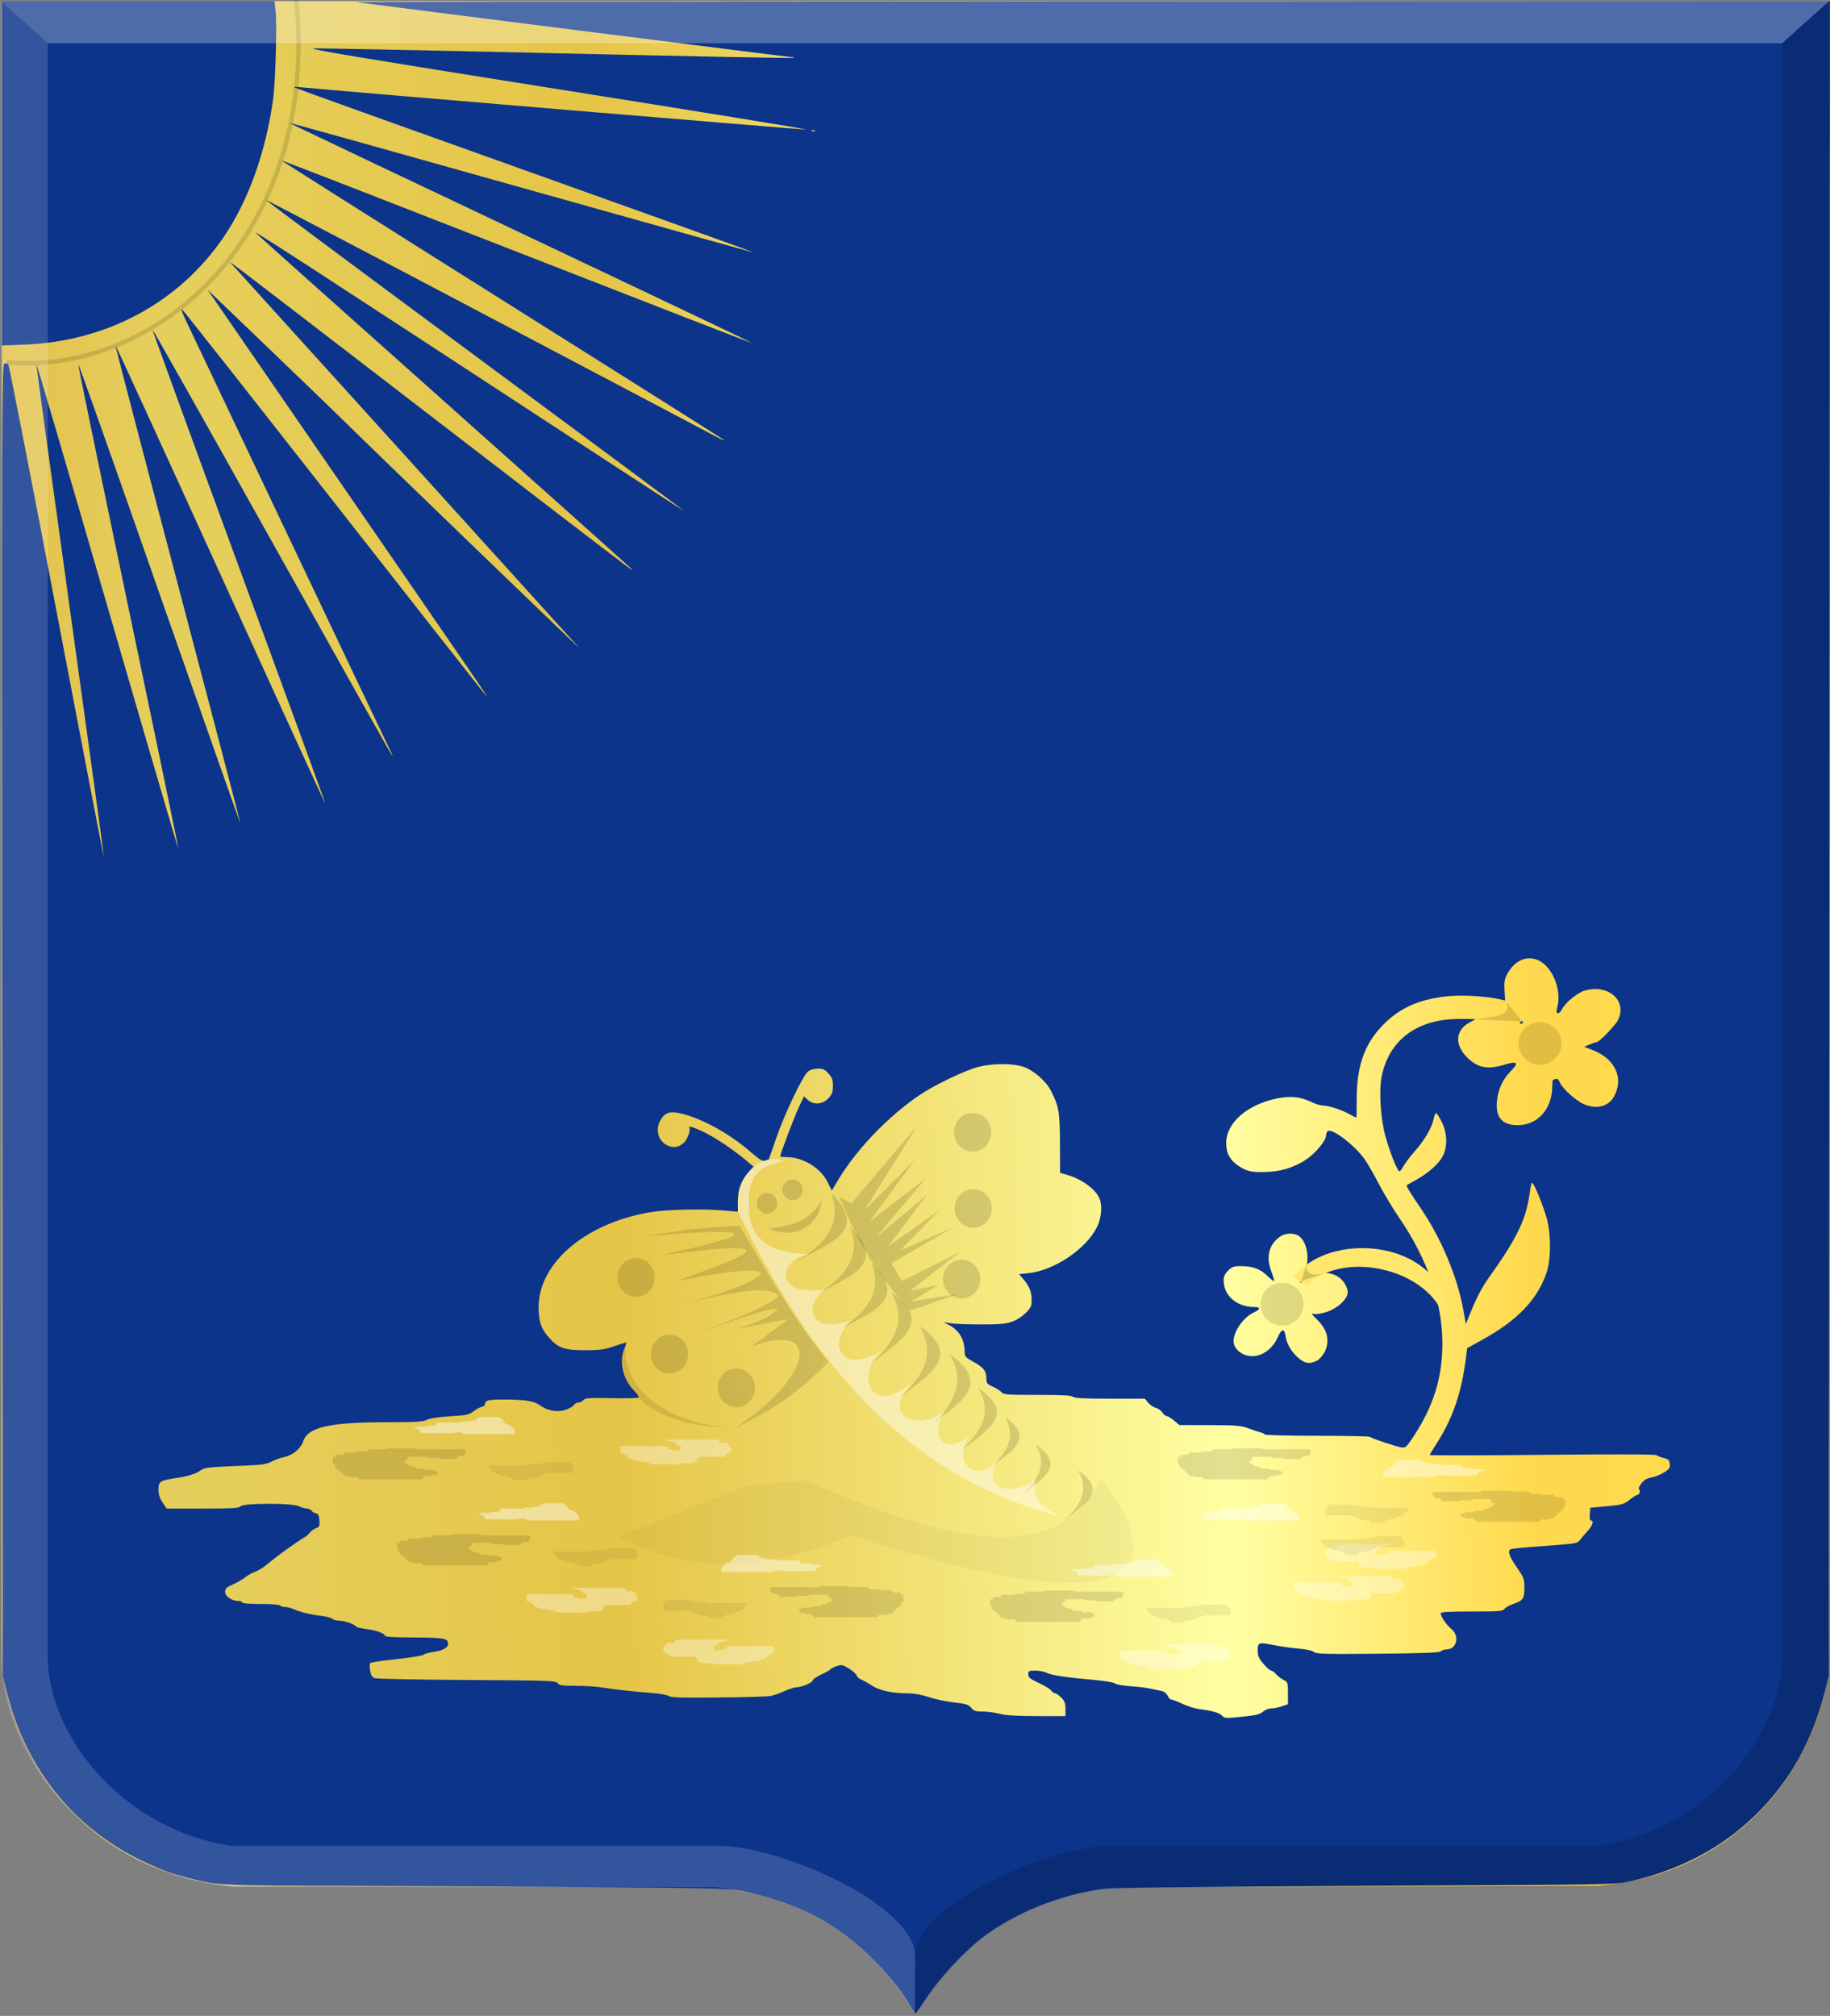 <?xml version="1.0" encoding="UTF-8" standalone="no"?>
<!-- Created with Inkscape (http://www.inkscape.org/) -->

<svg
   xmlns:dc="http://purl.org/dc/elements/1.1/"
   xmlns:cc="http://creativecommons.org/ns#"
   xmlns:rdf="http://www.w3.org/1999/02/22-rdf-syntax-ns#"
   xmlns:svg="http://www.w3.org/2000/svg"
   xmlns="http://www.w3.org/2000/svg"
   xmlns:xlink="http://www.w3.org/1999/xlink"
   xmlns:sodipodi="http://sodipodi.sourceforge.net/DTD/sodipodi-0.dtd"
   xmlns:inkscape="http://www.inkscape.org/namespaces/inkscape"
   width="227.888"
   height="251.031"
   id="svg5657"
   version="1.1"
   inkscape:version="0.48.4 r9939"
   sodipodi:docname="Nieuw document 24">
  <rect width="100%" height="100%" fill="#808080" stroke="none"/>
  <defs
     id="defs5659">
    <linearGradient
       inkscape:collect="always"
       xlink:href="#linearGradient21651"
       id="linearGradient6304"
       x1="153.349"
       y1="498.095"
       x2="456.704"
       y2="492.539"
       gradientUnits="userSpaceOnUse" />
    <linearGradient
       inkscape:collect="always"
       xlink:href="#linearGradient21651"
       id="linearGradient4421"
       gradientUnits="userSpaceOnUse"
       x1="0"
       y1="174.07"
       x2="30"
       y2="174.07"
       gradientTransform="translate(0,158.891)" />
    <linearGradient
       id="linearGradient21651">
      <stop
         id="stop21653"
         offset="0"
         style="stop-color:#cc992d;stop-opacity:1;" />
      <stop
         id="stop21655"
         offset="0.143"
         style="stop-color:#e1a832;stop-opacity:1;" />
      <stop
         style="stop-color:#e5cf5c;stop-opacity:1;"
         offset="0.321"
         id="stop21657" />
      <stop
         id="stop21659"
         offset="0.5"
         style="stop-color:#e5c547;stop-opacity:1;" />
      <stop
         style="stop-color:#ffffa3;stop-opacity:1;"
         offset="0.75"
         id="stop21661" />
      <stop
         id="stop21663"
         offset="0.875"
         style="stop-color:#ffd94d;stop-opacity:1;" />
      <stop
         style="stop-color:#ffdb4e;stop-opacity:1;"
         offset="1"
         id="stop21665" />
    </linearGradient>
    <linearGradient
       gradientUnits="userSpaceOnUse"
       y2="174.07"
       x2="30"
       y1="174.07"
       x1="0"
       id="linearGradient4379"
       xlink:href="#linearGradient21651"
       inkscape:collect="always" />
    <linearGradient
       id="linearGradient4070-8-2-8-8-7-0-6-5">
      <stop
         style="stop-color:#a3a3a3;stop-opacity:1;"
         offset="0"
         id="stop4072-1-2-6-4-1-4-7-9" />
      <stop
         style="stop-color:#b0b0b0;stop-opacity:1;"
         offset="0.143"
         id="stop4074-8-0-7-0-4-8-7-1" />
      <stop
         id="stop4076-6-1-0-3-7-5-9-8"
         offset="0.321"
         style="stop-color:#d1d1d1;stop-opacity:1;" />
      <stop
         style="stop-color:#bdbdbd;stop-opacity:1;"
         offset="0.5"
         id="stop4078-0-2-8-7-6-7-6-1" />
      <stop
         id="stop4080-2-7-1-8-8-3-4-7"
         offset="0.75"
         style="stop-color:#e5e5e5;stop-opacity:1;" />
      <stop
         style="stop-color:#cccccc;stop-opacity:1;"
         offset="0.875"
         id="stop4082-4-7-8-3-2-3-1-8" />
      <stop
         id="stop4084-9-0-3-1-3-0-9-6"
         offset="1"
         style="stop-color:#cccccc;stop-opacity:1;" />
    </linearGradient>
    <linearGradient
       gradientUnits="userSpaceOnUse"
       y2="204.963"
       x2="29.643"
       y1="204.963"
       x1="3.214"
       id="linearGradient4389"
       xlink:href="#linearGradient4070-8-2-8-8-7-0-6-5"
       inkscape:collect="always"
       gradientTransform="translate(336.429,486.112)" />
  </defs>
  <sodipodi:namedview
     id="base"
     pagecolor="#ffffff"
     bordercolor="#666666"
     borderopacity="1.0"
     inkscape:pageopacity="0.0"
     inkscape:pageshadow="2"
     inkscape:zoom="1.4"
     inkscape:cx="154.48424"
     inkscape:cy="83.691402"
     inkscape:document-units="px"
     inkscape:current-layer="layer1"
     showgrid="false"
     fit-margin-top="0"
     fit-margin-left="0"
     fit-margin-right="0"
     fit-margin-bottom="0"
     inkscape:window-width="1600"
     inkscape:window-height="837"
     inkscape:window-x="-8"
     inkscape:window-y="-8"
     inkscape:window-maximized="1" />
  <g
     inkscape:label="Laag 1"
     inkscape:groupmode="layer"
     id="layer1"
     transform="translate(-228.875,-367.031)">
    <path
       inkscape:connector-curvature="0"
       id="path15028-58-75-62-1"
       d="m 342.794,617.801 c 0,-0.276 -1.774,-2.923 -2.882,-4.3 -3.444,-4.28 -7.684,-7.366 -12.877,-9.373 -2.15,-0.831 -5.044,-1.546 -7.601,-1.88 -0.591,-0.077 -1.226,-0.162 -1.409,-0.188 -0.183,-0.026 -13.816,-0.07 -30.294,-0.095 l -29.96,-0.047 -1.075,-0.149 c -1.599,-0.221 -2.653,-0.41 -3.85,-0.688 -3.842,-0.893 -7.683,-2.618 -10.871,-4.88 -2.081,-1.477 -4.426,-3.69 -6.125,-5.78 -3.241,-3.987 -5.585,-9.088 -6.411,-13.953 -0.348,-2.047 -0.327,4.372 -0.329,-105.872 l 0,-103.424 113.797,0 113.796,0 0,103.424 c 0,110.243 0.017,103.825 -0.329,105.872 -0.826,4.865 -3.17,9.966 -6.411,13.953 -1.699,2.09 -4.043,4.302 -6.125,5.78 -3.191,2.265 -7.024,3.986 -10.871,4.88 -1.197,0.278 -2.251,0.467 -3.85,0.688 l -1.075,0.149 -29.96,0.048 c -16.478,0.026 -30.11,0.069 -30.294,0.095 -0.183,0.026 -0.818,0.111 -1.409,0.188 -8.381,1.092 -15.411,4.955 -20.478,11.252 -1.002,1.245 -2.694,3.741 -2.904,4.284 -0.059,0.15 -0.201,0.162 -0.201,0.017 z"
       style="fill:url(#linearGradient6304);fill-opacity:1" />
    <path
       style="fill:#0c348a;fill-opacity:1"
       d="m 342.169,616.702 c -1.263,-2.101 -3.119,-4.348 -5.257,-6.364 -4.234,-3.992 -8.911,-6.371 -15.243,-7.751 -1.859,-0.405 -2.357,-0.42 -18.611,-0.552 -9.185,-0.075 -23.217,-0.147 -31.181,-0.16 -15.355,-0.025 -15.913,-0.053 -19.457,-0.964 -2.347,-0.604 -3.166,-0.9 -5.544,-2.008 -8.63,-4.019 -14.748,-11.536 -17.106,-21.016 l -0.537,-2.162 -0.072,-81.64 c -0.066,-75.192 -0.047,-81.649 0.242,-81.757 0.172,-0.065 0.398,-0.035 0.5,0.065 0.103,0.1 2.808,13.946 6.011,30.768 3.203,16.822 5.852,30.559 5.885,30.526 0.034,-0.033 -1.852,-13.802 -4.191,-30.599 -2.339,-16.797 -4.228,-30.61 -4.198,-30.697 0.03,-0.087 4.005,13.469 8.834,30.124 4.829,16.655 8.803,30.221 8.829,30.147 0.027,-0.074 -2.777,-13.624 -6.232,-30.112 -3.454,-16.488 -6.253,-30.059 -6.219,-30.158 0.034,-0.099 4.576,12.727 10.093,28.502 5.517,15.775 10.056,28.659 10.085,28.63 0.03,-0.029 -3.47,-13.404 -7.778,-29.721 -4.307,-16.318 -7.8,-29.7 -7.76,-29.739 0.039,-0.038 5.921,12.792 13.071,28.511 7.15,15.72 13.024,28.557 13.054,28.528 0.03,-0.029 -4.809,-13.285 -10.754,-29.459 -5.944,-16.173 -10.783,-29.465 -10.753,-29.537 0.03,-0.072 6.733,11.826 14.895,26.44 8.162,14.614 14.879,26.571 14.926,26.571 0.047,0 0.046,-0.064 0,-0.141 -0.088,-0.143 -24.53,-51.585 -25.732,-54.157 -0.355,-0.76 -0.567,-1.354 -0.471,-1.321 0.096,0.034 8.616,10.843 18.933,24.02 10.317,13.177 18.893,24.086 19.059,24.241 0.166,0.156 -0.958,-1.542 -2.496,-3.773 -1.538,-2.231 -7.993,-11.611 -14.344,-20.846 -6.351,-9.234 -12.983,-18.87 -14.738,-21.412 l -3.191,-4.622 7.902,7.579 c 4.346,4.169 8.728,8.398 9.736,9.399 2.958,2.934 29.309,28.348 28.649,27.631 -0.537,-0.584 -41.879,-46.252 -43.11,-47.62 -0.665,-0.739 -2.758,-2.33 22.473,17.077 28.462,21.891 27.966,21.514 26.934,20.506 -0.478,-0.467 -10.991,-9.869 -23.362,-20.895 -12.371,-11.025 -22.797,-20.341 -23.169,-20.7 -0.618,-0.598 4.633,2.808 41.123,26.677 6.691,4.377 12.165,7.928 12.165,7.892 0,-0.036 -11.727,-8.747 -26.061,-19.358 -14.334,-10.611 -26.031,-19.322 -25.995,-19.358 0.036,-0.035 12.394,6.438 27.461,14.386 15.067,7.948 27.96,14.747 28.65,15.109 0.69,0.362 1.084,0.524 0.875,0.359 -0.209,-0.165 -12.692,-8.043 -27.74,-17.507 -15.048,-9.464 -27.333,-17.234 -27.3,-17.266 0.033,-0.032 13.206,5.08 29.273,11.36 16.067,6.28 29.241,11.391 29.275,11.358 0.034,-0.033 -12.925,-6.203 -28.797,-13.711 -15.873,-7.508 -28.835,-13.674 -28.806,-13.702 0.029,-0.028 13.026,3.6 28.882,8.063 15.856,4.463 28.854,8.09 28.884,8.06 0.03,-0.03 -12.775,-4.632 -28.455,-10.226 -15.68,-5.595 -28.574,-10.225 -28.654,-10.291 -0.079,-0.065 0.138,-0.091 0.483,-0.058 4.864,0.472 62.92,5.331 63.244,5.292 0.246,-0.029 -13.735,-2.302 -31.069,-5.052 -24.19,-3.837 -31.229,-5.012 -30.277,-5.053 0.682,-0.029 14.395,0.246 30.474,0.613 16.079,0.366 29.278,0.624 29.331,0.572 0.053,-0.052 -0.054,-0.094 -0.237,-0.094 -0.324,0 -53.502,-6.721 -54.274,-6.859 -0.212,-0.038 40.996,-0.081 91.574,-0.095 l 91.96,-0.026 -0.069,104.276 -0.069,104.276 -0.503,1.981 c -1.823,7.17 -5.34,12.805 -10.769,17.252 -3.664,3.001 -8.353,5.201 -13.559,6.362 -1.765,0.394 -2.214,0.401 -32.681,0.556 -20.813,0.106 -31.458,0.227 -32.629,0.37 -5.562,0.681 -11.307,3.002 -15.482,6.257 -2.148,1.675 -4.998,4.753 -6.625,7.156 l -1.501,2.217 -0.705,-1.173 z m 43.982,-36.522 c 0.239,-0.22 0.69,-0.401 1.002,-0.403 0.312,-0.002 0.914,-0.121 1.339,-0.265 l 0.772,-0.263 0,-1.378 c 0,-1.337 -0.017,-1.387 -0.573,-1.668 -0.315,-0.16 -0.734,-0.481 -0.931,-0.715 -0.197,-0.233 -0.464,-0.424 -0.593,-0.424 -0.129,0 -0.557,-0.377 -0.951,-0.838 -0.597,-0.697 -0.717,-0.982 -0.717,-1.698 0,-1.008 0.087,-1.031 2.256,-0.597 0.724,0.145 2.011,0.323 2.86,0.395 0.938,0.08 1.674,0.244 1.873,0.418 0.285,0.248 1.345,0.277 7.956,0.217 5.747,-0.052 7.686,-0.127 7.867,-0.304 0.132,-0.129 0.455,-0.235 0.717,-0.235 1.247,0 1.652,-1.656 0.614,-2.51 -0.612,-0.503 -1.359,-1.586 -1.361,-1.971 0,-0.181 0.898,-0.236 3.85,-0.236 3.443,0 3.877,-0.035 4.103,-0.33 0.139,-0.182 0.6,-0.447 1.024,-0.589 1.266,-0.424 1.448,-0.68 1.448,-2.028 0,-1.121 -0.058,-1.275 -0.98,-2.603 -0.634,-0.913 -0.958,-1.565 -0.917,-1.845 0.069,-0.479 -0.495,-0.394 5.93,-0.886 2.351,-0.18 2.613,-0.237 2.892,-0.627 0.169,-0.236 0.592,-0.737 0.939,-1.112 0.621,-0.672 0.827,-1.298 0.427,-1.298 -0.121,0 -0.18,-0.327 -0.145,-0.802 l 0.059,-0.802 2.059,-0.189 c 1.897,-0.174 2.12,-0.237 2.837,-0.802 0.428,-0.337 0.86,-0.613 0.961,-0.613 0.264,0 0.419,-0.49 0.217,-0.687 -0.099,-0.097 0.03,-0.417 0.305,-0.761 0.338,-0.422 0.703,-0.632 1.259,-0.724 0.431,-0.071 1.129,-0.351 1.553,-0.622 0.651,-0.416 0.761,-0.58 0.712,-1.055 -0.048,-0.467 -0.172,-0.592 -0.733,-0.732 -0.372,-0.093 -0.78,-0.253 -0.907,-0.356 -0.151,-0.122 -5.078,-0.139 -14.239,-0.049 -7.704,0.076 -14.008,0.084 -14.008,0.019 0,-0.066 0.292,-0.566 0.65,-1.113 2.216,-3.388 3.32,-6.593 3.895,-11.308 l 0.108,-0.881 1.925,-1.065 c 4.295,-2.376 6.751,-4.922 7.918,-8.208 0.619,-1.743 0.63,-4.956 0.024,-7.036 -0.491,-1.683 -1.569,-4.283 -1.777,-4.283 -0.077,0 -0.194,0.446 -0.26,0.99 -0.413,3.404 -1.535,5.785 -5.042,10.698 -0.942,1.32 -1.607,2.582 -2.425,4.6 l -0.523,1.291 -0.338,-1.857 c -0.73,-4.009 -2.709,-8.741 -5.188,-12.403 -1.49,-2.2 -1.936,-2.939 -1.83,-3.03 0.035,-0.03 0.556,-0.324 1.157,-0.653 1.474,-0.806 2.792,-1.97 3.301,-2.915 0.637,-1.184 0.592,-2.915 -0.112,-4.316 -0.3,-0.597 -0.616,-1.085 -0.703,-1.085 -0.087,0 -0.218,0.318 -0.292,0.707 -0.199,1.047 -1.167,2.706 -2.362,4.049 -0.581,0.652 -1.229,1.515 -1.441,1.916 -0.211,0.401 -0.449,0.656 -0.528,0.566 -0.35,-0.399 -1.196,-2.584 -1.671,-4.314 -0.624,-2.275 -0.841,-5.688 -0.476,-7.502 0.885,-4.396 4.236,-7.001 9.176,-7.133 0.637,-0.017 1.462,-0.019 1.834,-0.005 l 0.676,0.026 -0.772,0.423 c -1.73,0.947 -1.862,2.734 -0.317,4.29 1.344,1.354 2.55,1.597 4.689,0.947 1.614,-0.491 1.847,-0.256 0.793,0.796 -1.012,1.011 -1.617,2.338 -1.738,3.82 -0.162,1.968 0.693,2.928 2.597,2.919 2.523,-0.011 4.306,-2.044 4.306,-4.91 0,-0.41 0.036,-0.745 0.081,-0.745 0.044,0 0.206,-0.047 0.359,-0.104 0.181,-0.068 0.362,0.095 0.519,0.464 0.32,0.756 1.936,2.213 2.955,2.665 1.562,0.693 3.057,0.331 3.754,-0.91 1.272,-2.262 0.207,-4.674 -2.548,-5.769 l -1.149,-0.457 0.741,-0.303 c 0.408,-0.166 0.802,-0.303 0.877,-0.303 0.284,0 2.303,-2.116 2.598,-2.723 1.177,-2.424 -1.215,-4.523 -4.169,-3.658 -0.874,0.256 -2.353,1.457 -2.774,2.252 -0.415,0.785 -0.887,0.736 -0.651,-0.068 0.675,-2.3 -0.667,-5.431 -2.602,-6.071 -1.389,-0.46 -2.784,0.255 -3.627,1.856 -0.306,0.581 -0.373,1.007 -0.316,1.998 l 0.073,1.26 -0.68,-0.154 c -1.812,-0.411 -4.94,-0.575 -6.746,-0.352 -3.482,0.428 -5.776,1.488 -7.843,3.623 -2.246,2.32 -3.219,5.099 -3.208,9.158 0,1.271 -0.021,2.311 -0.054,2.311 -0.033,0 -0.45,-0.213 -0.926,-0.472 -1.005,-0.549 -2.532,-1.032 -3.271,-1.035 -0.283,-0.002 -0.936,-0.209 -1.451,-0.461 -1.29,-0.633 -2.575,-0.762 -4.22,-0.423 -3.764,0.775 -6.356,3.066 -6.334,5.599 0.011,1.27 0.491,2.115 1.624,2.859 1.011,0.663 1.728,0.795 3.716,0.682 1.9,-0.108 3.716,-0.782 5.099,-1.892 0.99,-0.795 1.984,-2.081 1.988,-2.573 0,-0.166 0.077,-0.415 0.167,-0.554 0.389,-0.599 3.362,1.628 4.696,3.518 0.316,0.447 1.093,1.805 1.727,3.018 0.634,1.213 1.796,3.144 2.583,4.29 3.458,5.039 5.31,10.438 5.324,15.52 0.013,4.35 -1.129,7.959 -3.76,11.882 -0.733,1.094 -0.843,1.181 -1.376,1.097 -0.702,-0.111 -3.691,-1.112 -3.884,-1.301 -0.076,-0.074 -3.029,-0.135 -6.563,-0.135 -3.533,0 -6.472,-0.075 -6.529,-0.166 -0.058,-0.091 -0.302,-0.21 -0.542,-0.264 -0.24,-0.054 -0.914,-0.276 -1.496,-0.494 -0.942,-0.352 -1.476,-0.397 -4.827,-0.404 l -3.768,-0.008 -0.668,-0.558 c -0.368,-0.307 -0.778,-0.558 -0.913,-0.558 -0.134,0 -0.381,-0.204 -0.548,-0.454 -0.167,-0.249 -0.539,-0.51 -0.825,-0.579 -0.286,-0.069 -0.708,-0.353 -0.937,-0.631 l -0.416,-0.505 -4.352,0 c -3.224,0 -4.415,-0.061 -4.594,-0.236 -0.178,-0.174 -1.335,-0.236 -4.421,-0.236 -3.83,0 -4.206,-0.029 -4.504,-0.351 -0.179,-0.193 -0.67,-0.503 -1.092,-0.689 -0.689,-0.304 -0.767,-0.407 -0.767,-1.022 0,-0.91 -0.361,-1.366 -1.638,-2.07 -0.99,-0.546 -1.066,-0.637 -1.074,-1.293 -0.018,-1.483 -0.691,-2.626 -1.922,-3.265 l -0.676,-0.351 0.965,0.135 c 0.531,0.074 2.225,0.135 3.765,0.135 2.314,0 2.978,-0.065 3.831,-0.374 1.142,-0.414 2.335,-1.532 2.368,-2.221 0.066,-1.364 -0.179,-2.076 -1.07,-3.11 l -0.484,-0.562 1.136,-0.116 c 3.265,-0.333 7.287,-3.055 8.606,-5.822 0.503,-1.056 0.635,-2.559 0.3,-3.419 -0.472,-1.214 -2.215,-2.487 -4.156,-3.036 l -0.778,-0.22 -0.013,-3.671 c -0.014,-3.915 -0.143,-4.655 -1.159,-6.615 -0.607,-1.171 -2.174,-2.514 -3.422,-2.932 -1.29,-0.432 -3.841,-0.427 -5.545,0.011 -1.678,0.432 -5.535,2.279 -7.383,3.537 -3.973,2.704 -7.887,6.803 -10.174,10.655 l -0.727,1.225 -0.531,-1.06 c -0.902,-1.802 -3.077,-3.114 -5.161,-3.114 -0.406,0 -0.737,-0.033 -0.737,-0.073 0,-0.288 1.704,-4.81 2.263,-6.005 l 0.692,-1.479 0.464,0.426 c 0.732,0.672 1.877,0.59 2.586,-0.186 0.458,-0.501 0.559,-0.782 0.559,-1.549 0,-0.768 -0.101,-1.048 -0.561,-1.551 -0.471,-0.515 -0.689,-0.61 -1.357,-0.593 -0.48,0.012 -0.96,0.161 -1.207,0.375 -0.655,0.565 -2.961,5.417 -3.939,8.287 -0.493,1.447 -0.908,2.642 -0.922,2.655 -0.014,0.013 -0.213,0.08 -0.443,0.149 -0.329,0.099 -0.694,-0.117 -1.738,-1.028 -2.599,-2.268 -5.944,-4.141 -8.612,-4.821 -1.452,-0.37 -2.078,-0.2 -2.651,0.719 -0.739,1.184 -0.358,2.678 0.823,3.225 0.744,0.345 1.398,0.245 2.025,-0.308 0.442,-0.391 0.888,-1.567 0.705,-1.857 -0.202,-0.32 0.447,-0.145 1.762,0.476 1.399,0.66 3.693,2.197 5.307,3.555 l 0.936,0.788 -0.594,0.661 c -0.956,1.064 -1.383,2.2 -1.374,3.659 l 0.01,1.281 -1.662,-0.149 c -2.663,-0.239 -7.26,-0.134 -9.28,0.212 -8.351,1.43 -14.214,6.648 -13.869,12.342 0.095,1.56 0.379,2.266 1.345,3.341 1.112,1.237 1.887,1.501 4.407,1.498 1.904,-0.002 2.427,-0.074 3.668,-0.502 0.796,-0.275 1.471,-0.478 1.499,-0.451 0.028,0.027 -0.081,0.356 -0.241,0.732 -0.697,1.63 -0.185,3.873 1.202,5.267 0.386,0.387 0.634,0.769 0.553,0.848 -0.081,0.079 -1.6,0.115 -3.375,0.079 -2.776,-0.056 -3.263,-0.023 -3.483,0.236 -0.141,0.166 -0.414,0.302 -0.608,0.302 -0.193,0 -0.465,0.152 -0.604,0.337 -0.139,0.185 -0.628,0.456 -1.088,0.601 -0.978,0.309 -2.192,0.081 -3.114,-0.585 -0.741,-0.535 -1.817,-0.713 -4.389,-0.722 -2.115,-0.008 -2.461,0.083 -2.47,0.649 0,0.102 -0.174,0.218 -0.383,0.258 -0.209,0.039 -0.673,0.29 -1.032,0.557 -0.581,0.433 -0.899,0.501 -2.933,0.625 -1.443,0.088 -2.497,0.248 -2.869,0.436 -0.48,0.243 -1.349,0.297 -4.796,0.298 -7.377,0.003 -10.012,0.597 -10.627,2.398 -0.32,0.937 -1.302,1.73 -2.435,1.967 -0.44,0.092 -1.129,0.343 -1.531,0.557 -0.632,0.338 -1.232,0.41 -4.471,0.538 -3.277,0.129 -3.809,0.194 -4.29,0.524 -0.695,0.476 -1.55,0.74 -3.232,0.997 -1.874,0.286 -2.048,0.407 -2.048,1.424 0,0.598 0.149,1.066 0.508,1.597 l 0.508,0.751 4.488,0 c 3.754,0 4.527,-0.046 4.728,-0.283 0.35,-0.412 6.459,-0.413 7.266,-0.002 0.304,0.155 0.744,0.282 0.978,0.283 0.234,0 0.494,0.119 0.579,0.263 0.085,0.144 0.328,0.293 0.54,0.332 0.302,0.055 0.399,0.244 0.446,0.87 0.052,0.703 0,0.822 -0.415,0.977 -0.261,0.097 -0.593,0.33 -0.738,0.518 -0.145,0.188 -0.402,0.427 -0.57,0.531 -1.502,0.924 -3.362,2.27 -4.901,3.545 -0.425,0.352 -1.061,0.736 -1.414,0.854 -0.353,0.117 -0.892,0.419 -1.198,0.671 -0.306,0.252 -0.995,0.651 -1.53,0.887 -0.808,0.357 -0.974,0.514 -0.974,0.922 0,0.567 0.815,1.139 1.623,1.139 0.276,0 0.501,0.085 0.501,0.189 0,0.115 0.897,0.189 2.305,0.189 1.329,0 2.356,0.08 2.425,0.189 0.066,0.104 0.34,0.189 0.61,0.189 0.27,0 0.764,0.124 1.099,0.276 0.798,0.362 2.082,0.672 3.453,0.833 0.609,0.071 1.213,0.233 1.342,0.359 0.129,0.126 0.511,0.229 0.848,0.229 0.645,0 1.911,0.441 2.093,0.73 0.059,0.093 0.608,0.23 1.22,0.304 1.259,0.152 2.368,0.547 2.368,0.843 0,0.13 1.172,0.205 3.427,0.217 3.852,0.021 4.366,0.1 4.452,0.684 0.08,0.54 -0.603,0.96 -1.81,1.113 -0.524,0.067 -1.083,0.224 -1.242,0.349 -0.159,0.126 -1.68,0.374 -3.379,0.551 -1.699,0.177 -3.163,0.395 -3.254,0.483 -0.091,0.088 -0.104,0.513 -0.029,0.945 0.098,0.567 0.255,0.829 0.565,0.944 0.236,0.088 5.404,0.189 11.485,0.224 10.261,0.06 11.072,0.088 11.302,0.395 0.207,0.277 0.568,0.331 2.253,0.334 1.103,0.002 2.571,0.093 3.261,0.202 1.633,0.258 4.097,0.532 6.294,0.698 0.966,0.073 1.89,0.242 2.054,0.375 0.231,0.187 1.608,0.227 6.159,0.18 3.224,-0.034 6.151,-0.118 6.505,-0.187 0.353,-0.069 1.124,-0.341 1.713,-0.604 0.589,-0.263 1.252,-0.479 1.475,-0.479 0.641,0 2.059,-0.593 2.059,-0.861 0,-0.134 0.473,-0.462 1.051,-0.729 0.578,-0.267 1.1,-0.564 1.161,-0.66 0.061,-0.096 0.413,-0.272 0.784,-0.392 0.61,-0.197 0.754,-0.167 1.527,0.316 0.47,0.293 0.895,0.681 0.947,0.861 0.051,0.18 0.301,0.405 0.556,0.5 0.255,0.095 0.856,0.431 1.335,0.747 0.955,0.63 2.533,0.968 4.528,0.97 0.742,0 1.697,0.176 2.601,0.476 0.785,0.261 2.201,0.56 3.147,0.665 1.474,0.163 1.773,0.257 2.095,0.657 0.317,0.394 0.539,0.467 1.415,0.467 0.571,0 1.539,0.127 2.15,0.283 0.792,0.202 2.127,0.283 4.643,0.283 l 3.531,0 0,-0.886 c 0,-0.704 -0.106,-0.994 -0.519,-1.415 -0.285,-0.291 -0.628,-0.529 -0.761,-0.529 -0.133,0 -0.356,-0.156 -0.495,-0.347 -0.139,-0.191 -0.839,-0.62 -1.556,-0.953 -1.085,-0.505 -1.303,-0.683 -1.303,-1.068 0,-0.423 0.075,-0.462 0.878,-0.462 0.483,0 1.123,0.124 1.422,0.274 0.606,0.306 2.443,0.581 5.905,0.882 1.292,0.112 2.445,0.308 2.606,0.441 0.159,0.132 1.028,0.287 1.931,0.346 0.903,0.059 2.032,0.196 2.51,0.305 0.478,0.109 1.093,0.24 1.367,0.291 0.287,0.053 0.592,0.294 0.72,0.569 0.122,0.262 0.32,0.476 0.44,0.476 0.12,0 0.752,0.245 1.404,0.544 0.652,0.299 1.577,0.593 2.055,0.654 1.678,0.213 2.537,0.457 2.88,0.817 0.329,0.345 0.461,0.352 2.51,0.14 1.736,-0.18 2.249,-0.303 2.598,-0.624 z m 31.978,-85.752 c 0,-0.046 0.087,-0.136 0.193,-0.2 0.106,-0.064 0.193,-0.027 0.193,0.083 0,0.11 -0.087,0.2 -0.193,0.2 -0.106,0 -0.193,-0.037 -0.193,-0.083 z m -25.285,42.054 c 0.312,-0.158 0.742,-0.621 0.956,-1.03 0.715,-1.37 0.416,-2.793 -0.845,-4.026 -0.751,-0.734 -0.859,-0.931 -0.418,-0.766 0.154,0.058 0.781,-0.038 1.395,-0.212 1.392,-0.395 2.767,-1.625 2.766,-2.474 0,-0.75 -0.629,-1.688 -1.391,-2.076 -1.058,-0.539 -2.251,-0.449 -3.417,0.259 -0.555,0.337 -1.049,0.613 -1.097,0.613 -0.048,0 0.132,-0.422 0.399,-0.937 0.828,-1.597 0.606,-3.877 -0.468,-4.813 -0.575,-0.5 -1.761,-0.492 -2.465,0.017 -1.419,1.027 -1.768,2.539 -1.026,4.446 0.21,0.54 0.342,1.02 0.294,1.066 -0.048,0.047 -0.432,-0.251 -0.853,-0.663 -0.866,-0.846 -1.82,-1.192 -3.287,-1.192 -0.855,0 -1.091,0.083 -1.57,0.551 -0.415,0.406 -0.564,0.731 -0.564,1.232 0,1.89 1.631,3.305 3.813,3.309 0.82,0.002 0.797,0.282 -0.053,0.676 -1.521,0.705 -2.873,2.943 -2.443,4.044 0.416,1.063 1.719,1.636 2.971,1.307 1.022,-0.269 1.958,-1.132 2.456,-2.264 0.487,-1.107 0.838,-1.129 0.987,-0.06 0.119,0.853 0.683,1.826 1.475,2.547 0.871,0.792 1.475,0.905 2.386,0.444 z m -62.527,-153.214 c -0.139,-0.054 -0.306,-0.048 -0.37,0.015 -0.064,0.063 0.05,0.107 0.253,0.099 0.225,-0.009 0.271,-0.054 0.117,-0.114 z m -101.206,5.346 0,-21.441 16.975,0 16.975,0 0.139,1.27 c 0.177,1.619 -0.018,8.702 -0.298,10.804 -0.875,6.569 -3.069,12.733 -6.143,17.261 -5.535,8.154 -14.511,13.02 -24.777,13.432 l -2.871,0.115 0,-21.441 z"
       id="path5153"
       inkscape:connector-curvature="0" />
    <path
       style="fill:#000000;fill-opacity:0.137;stroke:none"
       d="m 332.382,515.611 c 4.988,4.881 -0.718,6.346 -4.369,8.537 3.369,-2.084 5.866,-4.516 4.369,-8.537 z"
       id="path5159-2"
       inkscape:connector-curvature="0"
       sodipodi:nodetypes="ccc" />
    <path
       style="fill:#000000;fill-opacity:0.137;stroke:none"
       d="m 334.75,519.812 c 4.988,4.881 -0.718,6.346 -4.369,8.537 3.369,-2.084 5.866,-4.516 4.369,-8.537 z"
       id="path5159-7-7"
       inkscape:connector-curvature="0"
       sodipodi:nodetypes="ccc" />
    <path
       style="fill:#000000;fill-opacity:0.137;stroke:none"
       d="m 337.412,524.281 c 4.988,4.881 -0.718,6.346 -4.369,8.537 3.369,-2.084 5.866,-4.516 4.369,-8.537 z"
       id="path5159-9-7"
       inkscape:connector-curvature="0"
       sodipodi:nodetypes="ccc" />
    <path
       style="fill:#000000;fill-opacity:0.137;stroke:none"
       d="m 339.832,527.942 c 5.789,3.946 0.437,6.371 -2.762,9.156 2.941,-2.631 4.961,-5.455 2.762,-9.156 z"
       id="path5159-5-9"
       inkscape:connector-curvature="0"
       sodipodi:nodetypes="ccc" />
    <path
       style="fill:#000000;fill-opacity:0.137;stroke:none"
       d="m 343.4,532.176 c 5.789,3.946 0.437,6.371 -2.762,9.156 2.941,-2.631 4.961,-5.455 2.762,-9.156 z"
       id="path5159-5-4-3"
       inkscape:connector-curvature="0"
       sodipodi:nodetypes="ccc" />
    <path
       style="fill:#000000;fill-opacity:0.137;stroke:none"
       d="m 347.154,535.711 c 5.789,3.946 0.437,6.371 -2.762,9.156 2.941,-2.631 4.961,-5.455 2.762,-9.156 z"
       id="path5159-5-3-1"
       inkscape:connector-curvature="0"
       sodipodi:nodetypes="ccc" />
    <path
       style="fill:#000000;fill-opacity:0.137;stroke:none"
       d="m 350.661,539.846 c 5.271,3.515 0.398,5.674 -2.514,8.155 2.677,-2.344 4.516,-4.859 2.514,-8.155 z"
       id="path5159-5-1-9"
       inkscape:connector-curvature="0"
       sodipodi:nodetypes="ccc" />
    <path
       style="fill:#000000;fill-opacity:0.137;stroke:none"
       d="m 353.987,543.481 c 4.159,2.796 0.314,4.514 -1.984,6.488 2.112,-1.865 3.564,-3.865 1.984,-6.488 z"
       id="path5159-5-1-2-8"
       inkscape:connector-curvature="0"
       sodipodi:nodetypes="ccc" />
    <path
       style="fill:#000000;fill-opacity:0.137;stroke:none"
       d="m 357.844,546.916 c 4.159,2.796 0.314,4.514 -1.984,6.488 2.112,-1.865 3.564,-3.865 1.984,-6.488 z"
       id="path5159-5-1-2-3-6"
       inkscape:connector-curvature="0"
       sodipodi:nodetypes="ccc" />
    <path
       style="fill:#000000;fill-opacity:0.137;stroke:none"
       d="m 363.1,550.118 c 4.159,2.796 0.314,4.514 -1.984,6.488 2.112,-1.865 3.564,-3.865 1.984,-6.488 z"
       id="path5159-5-1-2-34-5"
       inkscape:connector-curvature="0"
       sodipodi:nodetypes="ccc" />
    <path
       transform="matrix(0.193,0,0,0.189,-416.239,368.172)"
       sodipodi:type="arc"
       style="fill:#000000;fill-opacity:0.137;fill-rule:evenodd;stroke:none"
       id="path5268-0"
       sodipodi:cx="3837.4685"
       sodipodi:cy="786.76373"
       sodipodi:rx="6.5407376"
       sodipodi:ry="6.805903"
       d="m 3844.009,786.764 c 0,3.759 -2.928,6.806 -6.541,6.806 -3.612,0 -6.541,-3.047 -6.541,-6.806 0,-3.759 2.928,-6.806 6.541,-6.806 3.612,0 6.541,3.047 6.541,6.806 z" />
    <path
       transform="matrix(0.193,0,0,0.189,-413.065,366.488)"
       sodipodi:type="arc"
       style="fill:#000000;fill-opacity:0.137;fill-rule:evenodd;stroke:none"
       id="path5268-1-2"
       sodipodi:cx="3837.4685"
       sodipodi:cy="786.76373"
       sodipodi:rx="6.5407376"
       sodipodi:ry="6.805903"
       d="m 3844.009,786.764 c 0,3.759 -2.928,6.806 -6.541,6.806 -3.612,0 -6.541,-3.047 -6.541,-6.806 0,-3.759 2.928,-6.806 6.541,-6.806 3.612,0 6.541,3.047 6.541,6.806 z" />
    <path
       style="fill:#000000;fill-opacity:0.137;stroke:none"
       d="m 331.222,516.178 c -0.039,2.814 -2.644,5.466 -6.621,3.868 2.482,-0.411 5.015,-0.615 6.792,-3.868 z"
       id="path5288-8"
       inkscape:connector-curvature="0"
       sodipodi:nodetypes="cccc" />
    <path
       style="fill:#ffffff;fill-opacity:0.448;stroke:none"
       d="m 320.88,515.444 -0.137,2.401 c 9.328,19.438 21.788,33.652 40.923,38.184 -2.868,-0.863 -4.409,-2.34 -3.823,-4.802 -0.834,1.236 -7.439,2.876 -4.642,-2.735 -2.013,3.545 -6.139,1.109 -3.55,-2.801 -2.498,2.536 -5.548,0.752 -3.003,-3.135 -2.781,2.871 -8.483,1.03 -4.232,-3.268 -5.821,4.547 -6.84,-2.016 -3.481,-4.202 -5.271,3.306 -7.261,-0.67 -4.027,-3.668 -5.693,2.035 -5.852,-2.27 -3.14,-3.868 -6.496,1.163 -6.113,-3.656 -2.184,-4.335 -4.476,-0.102 -7.327,-1.66 -7.441,-5.669 -0.313,-5.019 2.127,-5.308 4.369,-5.936 -2.838,-1.084 -5.266,1.568 -5.632,3.835 z"
       id="path5290-6"
       inkscape:connector-curvature="0"
       sodipodi:nodetypes="ccccccccccccccc" />
    <path
       style="fill:#000000;fill-opacity:0.132;stroke:none"
       d="m 320.983,519.679 c -5.138,0.189 -8.279,0.732 -11.468,1.267 17.001,-1.372 11.254,0.259 1.638,2.401 18.649,-2.468 8.595,0.712 2.048,3.201 17.623,-3.453 9.327,0.813 0.546,2.868 5.239,-1.183 10.786,-2.586 12.15,-1 -1.722,1.392 -5.337,2.899 -9.966,4.469 3.358,-0.972 8.497,-3.104 9.898,-2.801 -1.448,0.735 -0.214,0.72 -5.051,2.401 l 6.28,-1.201 -4.574,3.402 c 8.484,-3.145 8.051,3.406 -2.184,10.271 3.61,-1.937 7.081,-3.491 11.741,-8.337 -4.542,-5.647 -7.749,-11.294 -11.058,-16.941 z"
       id="path5292-0"
       inkscape:connector-curvature="0"
       sodipodi:nodetypes="cccccccccccccc" />
    <path
       transform="matrix(0.193,0,0,0.189,-416.239,368.172)"
       sodipodi:type="arc"
       style="fill:#000000;fill-opacity:0.132;fill-rule:evenodd;stroke:none"
       id="path5294-2"
       sodipodi:cx="3752.9692"
       sodipodi:cy="835.64246"
       sodipodi:rx="12.020815"
       sodipodi:ry="12.727922"
       d="m 3764.99,835.642 c 0,7.029 -5.382,12.728 -12.021,12.728 -6.639,0 -12.021,-5.698 -12.021,-12.728 0,-7.029 5.382,-12.728 12.021,-12.728 6.639,0 12.021,5.698 12.021,12.728 z" />
    <path
       transform="matrix(0.193,0,0,0.189,-412.075,377.71)"
       sodipodi:type="arc"
       style="fill:#000000;fill-opacity:0.132;fill-rule:evenodd;stroke:none"
       id="path5294-1-4"
       sodipodi:cx="3752.9692"
       sodipodi:cy="835.64246"
       sodipodi:rx="12.020815"
       sodipodi:ry="12.727922"
       d="m 3764.99,835.642 c 0,7.029 -5.382,12.728 -12.021,12.728 -6.639,0 -12.021,-5.698 -12.021,-12.728 0,-7.029 5.382,-12.728 12.021,-12.728 6.639,0 12.021,5.698 12.021,12.728 z" />
    <path
       transform="matrix(0.193,0,0,0.189,-403.747,381.912)"
       sodipodi:type="arc"
       style="fill:#000000;fill-opacity:0.132;fill-rule:evenodd;stroke:none"
       id="path5294-3-8"
       sodipodi:cx="3752.9692"
       sodipodi:cy="835.64246"
       sodipodi:rx="12.020815"
       sodipodi:ry="12.727922"
       d="m 3764.99,835.642 c 0,7.029 -5.382,12.728 -12.021,12.728 -6.639,0 -12.021,-5.698 -12.021,-12.728 0,-7.029 5.382,-12.728 12.021,-12.728 6.639,0 12.021,5.698 12.021,12.728 z" />
    <path
       transform="matrix(0.193,0,0,0.189,-374.327,350.097)"
       sodipodi:type="arc"
       style="fill:#000000;fill-opacity:0.137;fill-rule:evenodd;stroke:none"
       id="path5294-8-6"
       sodipodi:cx="3752.9692"
       sodipodi:cy="835.64246"
       sodipodi:rx="12.020815"
       sodipodi:ry="12.727922"
       d="m 3764.99,835.642 c 0,7.029 -5.382,12.728 -12.021,12.728 -6.639,0 -12.021,-5.698 -12.021,-12.728 0,-7.029 5.382,-12.728 12.021,-12.728 6.639,0 12.021,5.698 12.021,12.728 z" />
    <path
       transform="matrix(0.193,0,0,0.189,-374.258,359.568)"
       sodipodi:type="arc"
       style="fill:#000000;fill-opacity:0.137;fill-rule:evenodd;stroke:none"
       id="path5294-7-5"
       sodipodi:cx="3752.9692"
       sodipodi:cy="835.64246"
       sodipodi:rx="12.020815"
       sodipodi:ry="12.727922"
       d="m 3764.99,835.642 c 0,7.029 -5.382,12.728 -12.021,12.728 -6.639,0 -12.021,-5.698 -12.021,-12.728 0,-7.029 5.382,-12.728 12.021,-12.728 6.639,0 12.021,5.698 12.021,12.728 z" />
    <path
       transform="matrix(0.193,0,0,0.189,-375.692,368.372)"
       sodipodi:type="arc"
       style="fill:#000000;fill-opacity:0.137;fill-rule:evenodd;stroke:none"
       id="path5294-4-0"
       sodipodi:cx="3752.9692"
       sodipodi:cy="835.64246"
       sodipodi:rx="12.020815"
       sodipodi:ry="12.727922"
       d="m 3764.99,835.642 c 0,7.029 -5.382,12.728 -12.021,12.728 -6.639,0 -12.021,-5.698 -12.021,-12.728 0,-7.029 5.382,-12.728 12.021,-12.728 6.639,0 12.021,5.698 12.021,12.728 z" />
    <path
       style="fill:#000000;fill-opacity:0.137;stroke:none"
       d="m 333.406,516.077 c 1.84,4.263 3.598,8.492 8.806,14.14 l 6.075,-2.068 -5.939,0.934 3.345,-2.001 -3.481,0.667 6.212,-4.802 -7.236,3.602 -1.297,-2.201 7.782,-4.535 -6.69,2.935 4.847,-5.002 -6.417,4.535 4.915,-6.47 -6.417,5.336 6.28,-7.403 -7.031,5.402 5.666,-7.737 -6.348,6.403 6.621,-10.605 -8.191,9.671 z"
       id="path5342-9"
       inkscape:connector-curvature="0"
       sodipodi:nodetypes="cccccccccccccccccccccc" />
    <path
       style="fill:#000000;fill-opacity:0.104;stroke:none"
       d="m 306.801,534.278 c -2.206,6.065 4.395,10.583 12.901,10.472 -6.452,-0.292 -13.653,-4.08 -12.901,-10.472 z"
       id="path5425"
       inkscape:connector-curvature="0"
       sodipodi:nodetypes="ccc" />
    <path
       style="fill:#ffe76d;fill-opacity:1;stroke:none"
       d="m 391.674,527.105 c 4.542,-4.704 16.339,-1.936 17.377,5.282 1.221,-10.428 -13.911,-12.845 -19.114,-6.32 z"
       id="path5427"
       inkscape:connector-curvature="0"
       sodipodi:nodetypes="cccc" />
    <path
       sodipodi:type="arc"
       style="fill:#000000;fill-opacity:0.127;fill-rule:evenodd;stroke:none"
       id="path5429"
       sodipodi:cx="6158.375"
       sodipodi:cy="868.7981"
       sodipodi:rx="13.875"
       sodipodi:ry="14.125"
       d="m 6172.25,868.798 c 0,7.801 -6.212,14.125 -13.875,14.125 -7.663,0 -13.875,-6.324 -13.875,-14.125 0,-7.801 6.212,-14.125 13.875,-14.125 7.663,0 13.875,6.324 13.875,14.125 z"
       transform="matrix(0.193,0,0,0.189,-767.916,332.764)" />
    <path
       sodipodi:type="arc"
       style="fill:#000000;fill-opacity:0.127;fill-rule:evenodd;stroke:none"
       id="path5429-0"
       sodipodi:cx="6158.375"
       sodipodi:cy="868.7981"
       sodipodi:rx="13.875"
       sodipodi:ry="14.125"
       d="m 6172.25,868.798 c 0,7.801 -6.212,14.125 -13.875,14.125 -7.663,0 -13.875,-6.324 -13.875,-14.125 0,-7.801 6.212,-14.125 13.875,-14.125 7.663,0 13.875,6.324 13.875,14.125 z"
       transform="matrix(0.193,0,0,0.189,-800.039,365.235)" />
    <path
       style="fill:#000000;fill-opacity:0.17;stroke:none"
       d="m 391.598,524.44 -0.665,2.101 3.174,-1.034 c -1.71,0.478 -2.707,0.275 -2.509,-1.067 z"
       id="path5449"
       inkscape:connector-curvature="0"
       sodipodi:nodetypes="cccc" />
    <path
       style="fill:#000000;fill-opacity:0.137;stroke:none"
       d="m 416.315,491.615 2.1,2.594 -5.792,-0.236 c 2.052,-0.362 4.877,-0.325 3.692,-2.358 z"
       id="path5451"
       inkscape:connector-curvature="0"
       sodipodi:nodetypes="cccc" />
    <path
       style="fill:none;stroke:#000000;stroke-width:0.553;stroke-linecap:butt;stroke-linejoin:miter;stroke-miterlimit:4;stroke-opacity:0.132;stroke-dasharray:none"
       d="m 229.734,412.154 c 19.062,1.624 38.877,-16.221 36.042,-45.088"
       id="path5453"
       inkscape:connector-curvature="0"
       sodipodi:nodetypes="cc" />
    <path
       inkscape:connector-curvature="0"
       id="path15028-58-75-6-5-9"
       d="m 342.804,617.768 c 0,-0.276 -1.774,-2.923 -2.882,-4.3 -3.444,-4.28 -7.684,-7.366 -12.877,-9.373 -2.15,-0.831 -5.044,-1.546 -7.601,-1.88 -0.592,-0.077 -1.226,-0.162 -1.409,-0.188 -0.183,-0.026 -13.816,-0.07 -30.294,-0.095 l -29.96,-0.048 -1.075,-0.149 c -1.599,-0.222 -2.652,-0.41 -3.85,-0.688 -3.842,-0.893 -7.683,-2.618 -10.871,-4.88 -2.082,-1.477 -4.426,-3.69 -6.125,-5.78 -3.241,-3.987 -5.585,-9.088 -6.411,-13.953 -0.347,-2.047 -0.328,4.372 -0.329,-105.872 l 0,-103.424 113.796,0 113.797,0 0,103.424 c 0,110.243 0.018,103.825 -0.329,105.872 -0.827,4.865 -3.17,9.966 -6.411,13.953 -1.699,2.09 -4.043,4.302 -6.125,5.78 -3.191,2.265 -7.024,3.986 -10.871,4.88 -1.197,0.278 -2.251,0.467 -3.85,0.688 l -1.075,0.149 -29.96,0.048 c -16.478,0.026 -30.11,0.069 -30.294,0.095 -0.184,0.026 -0.818,0.111 -1.409,0.188 -8.381,1.092 -15.411,4.955 -20.478,11.252 -1.002,1.245 -2.694,3.741 -2.904,4.284 -0.059,0.15 -0.201,0.162 -0.201,0.016 z"
       style="fill:#ff00ff;fill-opacity:0" />
    <path
       sodipodi:nodetypes="cccccccccccc"
       inkscape:connector-curvature="0"
       id="path15042-78-3-1-3"
       d="m 229.019,367.184 5.805,5.228 0,201.48 c 0.418,10.044 9.95,21.149 22.946,22.997 l 60.723,0 c 7.278,0 24.391,7.164 24.391,13.946 l -0.078,7.037 c -6.633,-11.118 -15.995,-14.918 -24.92,-15.848 l -0.01,0 -60.112,0 c -14.463,-1.341 -27.946,-13.016 -28.751,-28.133 z"
       style="opacity:0.385;fill:#ffffff;fill-opacity:0.425;stroke:#000000;stroke-width:0.072px;stroke-linecap:butt;stroke-linejoin:miter;stroke-opacity:0" />
    <path
       sodipodi:nodetypes="cccccccccccc"
       inkscape:connector-curvature="0"
       id="path15042-7-9-4-1-4"
       d="m 456.617,367.182 -5.805,5.228 0,201.48 c -0.418,10.044 -9.95,21.149 -22.946,22.996 l -60.723,0 c -7.278,0 -24.391,7.164 -24.391,13.946 l 0.078,7.038 c 6.633,-11.118 15.995,-14.917 24.92,-15.848 l 0.01,0 60.112,0 c 14.463,-1.341 27.946,-13.016 28.751,-28.133 z"
       style="opacity:0.194;fill:#000000;fill-opacity:0.807;stroke:#000000;stroke-width:0.072px;stroke-linecap:butt;stroke-linejoin:miter;stroke-opacity:0" />
    <path
       inkscape:connector-curvature="0"
       id="path15070-7-3-5-4"
       d="m 456.624,367.184 -5.812,5.228 -215.987,0 -5.805,-5.228 z"
       style="fill:#ffffff;fill-opacity:0.274;stroke:#000000;stroke-width:0.072px;stroke-linecap:butt;stroke-linejoin:miter;stroke-opacity:0" />
    <path
       style="fill:#000000;fill-opacity:0.038;stroke:none"
       d="m 306.013,558.366 16.236,-6.449 6.884,-0.516 c 16.003,6.785 30.987,11.714 36.758,-0.129 -1.157,-1.605 18.294,19.743 -18.714,10.51 -3.532,-0.881 -7.606,-2.086 -12.329,-3.545 -9.464,3.99 -19.026,5.383 -28.835,0.129 z"
       id="path6338-2-6"
       inkscape:connector-curvature="0"
       sodipodi:nodetypes="ccccscc" />
    <path
       style="fill:#000000;fill-opacity:0.118;stroke:none"
       d="m 284.616,558.222 c -0.409,0 -0.819,0 -1.229,0 -0.182,0 -0.371,-0.049 -0.546,0 -0.158,0.044 -0.249,0.232 -0.41,0.267 -0.267,0.058 -0.547,-0.026 -0.819,0 -0.187,0.018 -0.36,0.113 -0.546,0.133 -0.226,0.025 -0.455,0 -0.683,0 -0.091,0 -0.184,-0.017 -0.273,0 -0.369,-0.227 -0.353,0.204 -0.546,0.267 -0.078,0.025 -0.554,0 -0.683,0 -0.045,0 -0.104,-0.031 -0.137,0 -0.072,0.07 -0.065,0.197 -0.137,0.267 -0.182,0.178 -0.131,-0.283 -0.273,0.133 -0.029,0.084 0,0.178 0,0.267 0,0.133 -0.033,0.271 0,0.4 0.016,0.061 0.103,0.08 0.137,0.133 0.105,0.171 0.151,0.374 0.273,0.534 0.027,0.036 0.096,-0.02 0.137,0 0.058,0.028 0.091,0.089 0.137,0.133 0.046,0.044 0.091,0.089 0.137,0.133 0.182,0.178 0.364,0.356 0.546,0.534 0.045,0.044 0.079,0.105 0.137,0.133 0.082,0.04 0.185,-0.022 0.273,0 0.14,0.034 0.27,0.099 0.41,0.133 0.199,0.049 0.66,-0.062 0.819,0 0.119,0.047 0.158,0.211 0.273,0.267 0.082,0.04 0.182,0 0.273,0 0.364,0 0.728,0 1.092,0 0.91,0 1.82,0 2.73,0 0.819,0 1.638,0 2.457,0 0.273,0 0.546,0 0.819,0 0.137,0 0.287,0.06 0.409,0 0.173,-0.084 0.255,-0.287 0.41,-0.4 0.062,-0.045 0.559,0.04 0.683,0 0.097,-0.031 0.174,-0.109 0.273,-0.133 0,-0.002 0.409,0 0.409,0 0.072,-0.07 0.08,-0.184 0.137,-0.267 0.036,-0.052 0.137,-0.07 0.137,-0.133 0,-0.044 -0.093,0.014 -0.137,0 -0.096,-0.031 -0.178,-0.097 -0.273,-0.133 -0.311,-0.122 -0.4,-0.133 -0.683,-0.133 -0.182,0 -0.368,0.035 -0.546,0 -0.063,-0.012 -0.075,-0.114 -0.137,-0.133 -0.062,-0.02 -0.606,0 -0.683,0 -0.046,0 -0.091,0 -0.137,0 -0.046,0 -0.099,0.025 -0.137,0 -0.107,-0.07 -0.158,-0.211 -0.273,-0.267 -0.109,-0.053 -0.3,0.053 -0.41,0 -0.058,-0.028 -0.079,-0.105 -0.137,-0.133 -0.041,-0.02 -0.096,0.02 -0.137,0 -0.058,-0.028 -0.083,-0.099 -0.137,-0.133 -0.125,-0.081 -0.331,-0.114 -0.409,-0.267 -0.02,-0.04 -0.032,-0.102 0,-0.133 0.072,-0.07 0.201,-0.063 0.273,-0.133 0.214,-0.209 0.029,-0.4 0.41,-0.4 0.364,0 0.728,0 1.092,0 0.1,0 0.683,-0.026 0.819,0 0.141,0.028 0.27,0.099 0.41,0.133 0.091,0.022 0.798,0 0.819,0 0.091,0 0.185,-0.022 0.273,0 0.14,0.034 0.27,0.099 0.41,0.133 0.116,0.028 0.289,0 0.41,0 0.273,0 0.546,0 0.819,0 0.105,0 0.637,0.022 0.683,0 0.115,-0.056 0.163,-0.202 0.273,-0.267 0.123,-0.072 0.27,-0.099 0.409,-0.133 0.088,-0.022 0.192,0.04 0.273,0 0.057,-0.028 0.091,-0.089 0.137,-0.133 0.046,-0.044 0.108,-0.077 0.137,-0.133 0.02,-0.04 0,-0.089 0,-0.133 0,-0.133 0.043,-0.274 0,-0.4 0,-0.006 -0.379,0 -0.546,0 -0.546,0 -1.092,0 -1.638,0 -0.819,0 -1.638,0 -2.457,0 -0.273,0 -0.546,0 -0.819,0 -0.091,0 -0.182,0 -0.273,0 -0.045,0 -0.092,0.011 -0.137,0 -0.14,-0.034 -0.269,-0.106 -0.41,-0.133 -0.134,-0.026 -0.273,0 -0.41,0 -0.409,0 -0.819,0 -1.229,0 -0.364,0 -0.728,0 -1.092,0 -0.131,0 -0.28,-0.018 -0.409,0 -0.274,0.038 -0.546,0.089 -0.819,0.133 z"
       id="path5500"
       inkscape:connector-curvature="0" />
    <path
       style="fill:#ffffff;fill-opacity:0.354;stroke:none"
       d="m 299.224,564.758 c 1.911,0 3.823,0 5.734,0 0.364,0 0.728,0 1.092,0 0.116,0 0.473,-0.024 0.546,0 0.157,0.051 0.189,0.318 0.273,0.4 0.016,0.016 0.719,-0.024 0.819,0 0.062,0.015 0.091,0.089 0.137,0.133 0.045,0.044 0.091,0.089 0.137,0.133 0.046,0.044 0.108,0.077 0.137,0.133 0.02,0.04 -0.02,0.094 0,0.133 0.029,0.056 0.108,0.077 0.137,0.133 0.02,0.04 0,0.089 0,0.133 0,0.089 0,0.178 0,0.267 0,0.044 0.041,0.114 0,0.133 -0.081,0.04 -0.195,-0.046 -0.273,0 -0.906,0.531 0.068,0.317 -0.819,0.534 -0.091,0.022 -0.798,0 -0.819,0 -0.41,0 -0.819,0 -1.229,0 -0.032,0 -0.77,-0.024 -0.819,0 -0.189,0.092 -0.398,0.652 -0.41,0.667 -0.055,0.071 -0.192,-0.04 -0.273,0 -0.058,0.028 -0.075,0.114 -0.137,0.133 -0.086,0.028 -0.182,0 -0.273,0 -0.182,0 -0.364,0 -0.546,0 -0.091,0 -0.182,0 -0.273,0 -0.046,0 -0.092,-0.011 -0.137,0 -0.14,0.034 -0.267,0.114 -0.409,0.133 -0.235,0.033 -0.561,0 -0.819,0 -0.5,0 -1.001,0 -1.502,0 -0.273,0 -0.546,0 -0.819,0 -0.137,0 -0.283,0.05 -0.41,0 -0.152,-0.059 -0.263,-0.195 -0.41,-0.267 -0.088,-0.043 -0.594,0.043 -0.683,0 -0.058,-0.028 -0.079,-0.105 -0.137,-0.133 -0.088,-0.043 -0.594,0.043 -0.683,0 -0.058,-0.028 -0.079,-0.105 -0.137,-0.133 -0.041,-0.02 -0.092,0.011 -0.137,0 -0.071,-0.017 -0.588,-0.175 -0.683,-0.267 -0.072,-0.07 -0.065,-0.196 -0.137,-0.267 -0.072,-0.07 -0.182,-0.089 -0.273,-0.133 -0.091,-0.044 -0.177,-0.102 -0.273,-0.133 -0.222,-0.072 -0.153,0.201 -0.273,-0.267 -0.033,-0.129 0,-0.267 0,-0.4 0,-0.044 -0.02,-0.094 0,-0.133 0.029,-0.056 0.079,-0.105 0.137,-0.133 0.041,-0.02 0.091,0 0.137,0 0.046,0 0.091,0 0.137,0 1.064,0 0.07,0 0.546,0 0.637,0 1.274,0 1.911,0 0.683,0 1.365,0 2.048,0 0.171,0 0.767,-0.025 0.819,0 0.058,0.028 0.091,0.089 0.137,0.133 0.046,0.089 0.046,0.222 0.137,0.267 0.122,0.06 0.277,-0.032 0.409,0 0.062,0.015 0.079,0.105 0.137,0.133 0.041,0.02 0.091,0 0.137,0 0.046,0 0.091,0 0.137,0 0.137,0 0.273,0 0.41,0 0.045,0 0.104,0.031 0.137,0 0.072,-0.07 0.08,-0.184 0.137,-0.267 0.036,-0.052 0.091,-0.178 0.137,-0.133 0.046,0.044 -0.091,0.178 -0.137,0.133 -0.064,-0.063 0.064,-0.204 0,-0.267 -0.102,-0.099 -0.281,-0.07 -0.41,-0.133 -0.057,-0.028 -0.091,-0.089 -0.137,-0.133 -0.091,-0.089 -0.158,-0.211 -0.273,-0.267 -0.081,-0.04 -0.185,0.022 -0.273,0 -0.099,-0.024 -0.176,-0.102 -0.273,-0.133 -0.086,-0.028 -0.185,0.022 -0.273,0 -0.834,-0.204 0.064,-0.133 -1.092,-0.133 z"
       id="path5502"
       inkscape:connector-curvature="0" />
    <path
       style="fill:#000000;fill-opacity:0.066;stroke:none"
       d="m 301.954,560.223 c -1.138,0 -2.275,0 -3.413,0 -0.107,0 -0.672,-0.011 -0.683,0 -0.032,0.032 0,0.089 0,0.133 0,0.307 0.126,0.184 0.273,0.4 0.056,0.083 0.065,0.196 0.137,0.267 0.032,0.031 0.096,-0.02 0.137,0 0.416,0.203 -0.25,0.106 0.41,0.267 0.088,0.022 0.187,-0.028 0.273,0 0.061,0.02 0.079,0.105 0.137,0.133 0.041,0.02 0.096,-0.02 0.137,0 0.057,0.028 0.074,0.118 0.137,0.133 0.132,0.032 0.277,-0.032 0.41,0 0.675,0.165 -0.286,0.133 0.273,0.133 0.318,0 0.194,-0.02 0.683,0.267 0.055,0.032 0.079,0.105 0.137,0.133 0.027,0.013 1.499,0.003 1.502,0 0.072,-0.07 0.065,-0.196 0.137,-0.267 0.03,-0.03 0.601,0.026 0.683,0 0.061,-0.02 0.079,-0.105 0.137,-0.133 0.041,-0.02 0.091,0 0.137,0 0.091,0 0.187,0.028 0.273,0 0.061,-0.02 0.091,-0.089 0.137,-0.133 0.091,-0.044 0.176,-0.102 0.273,-0.133 0.043,-0.014 0.091,0 0.137,0 0.046,-0.044 0.079,-0.105 0.137,-0.133 0.081,-0.04 0.192,0.04 0.273,0 0.057,-0.028 0.079,-0.105 0.137,-0.133 0.054,-0.026 0.548,0 0.683,0 0.546,0 1.092,0 1.638,0 0.149,0 0.594,0.029 0.683,0 0.096,-0.031 0.201,-0.063 0.273,-0.133 0.032,-0.031 0,-0.089 0,-0.133 0,-0.032 0.015,-0.504 0,-0.534 -0.029,-0.056 -0.098,-0.083 -0.137,-0.133 -0.098,-0.128 -0.132,-0.318 -0.273,-0.4 -0.034,-0.02 -1.152,0 -1.229,0 -0.41,0 -0.819,0 -1.229,0 -0.047,0 -0.472,-0.024 -0.546,0 -0.097,0.031 -0.174,0.109 -0.273,0.133 -0.066,0.016 -0.474,-0.035 -0.546,0 -0.057,0.028 -0.074,0.118 -0.137,0.133 -0.132,0.032 -0.273,0 -0.41,0 -0.189,0 -0.699,-0.029 -0.819,0 -0.062,0.015 -0.091,0.089 -0.137,0.133 -0.182,0 -0.364,0 -0.546,0 z"
       id="path5504"
       inkscape:connector-curvature="0" />
    <path
       style="fill:#ffffff;fill-opacity:0.448;stroke:none"
       d="m 294.036,556.088 c 0.273,0.089 0.538,0.206 0.819,0.267 0.178,0.039 0.364,0 0.546,0 0.364,0 0.728,0 1.092,0 1.092,0 2.184,0 3.276,0 0.364,0 0.728,0 1.092,0 0.045,0 0.104,0.031 0.137,0 0.032,-0.032 0,-0.089 0,-0.133 0,-0.204 0.015,-0.312 -0.137,-0.534 -0.107,-0.157 -0.273,-0.267 -0.409,-0.4 -0.046,-0.044 -0.079,-0.105 -0.137,-0.133 -0.081,-0.04 -0.192,0.04 -0.273,0 -0.058,-0.028 -0.083,-0.099 -0.137,-0.133 -0.085,-0.055 -0.212,-0.054 -0.273,-0.133 -0.086,-0.112 -0.057,-0.283 -0.137,-0.4 -0.025,-0.037 -0.096,0.02 -0.137,0 -0.115,-0.056 -0.158,-0.211 -0.273,-0.267 -0.06,-0.029 -0.766,0 -0.956,0 -0.41,0 -0.819,0 -1.229,0 -0.062,0 -0.368,-0.02 -0.41,0 -0.058,0.028 -0.079,0.105 -0.137,0.133 -0.041,0.02 -0.104,-0.031 -0.137,0 -0.072,0.07 -0.065,0.196 -0.137,0.267 0,0 -0.405,0 -0.409,0 -0.185,0.03 -0.362,0.097 -0.546,0.133 -0.089,0.017 -0.182,0 -0.273,0 -0.137,0 -0.273,0 -0.409,0 -0.046,0 -0.092,-0.011 -0.137,0 -0.14,0.034 -0.27,0.099 -0.409,0.133 -0.116,0.028 -0.289,0 -0.41,0 -0.319,0 -0.637,0 -0.956,0 -0.077,0 -1.194,-0.02 -1.229,0 -0.141,0.083 -0.142,0.304 -0.273,0.4 -0.073,0.053 -0.182,0 -0.273,0 -0.076,0 -0.602,-0.026 -0.683,0 -0.096,0.031 -0.176,0.102 -0.273,0.133 -0.086,0.028 -0.436,0 -0.546,0 -0.182,0 -0.364,0 -0.546,0 -0.091,0 -0.364,0 -0.273,0 0.091,0 0.337,-0.063 0.273,0 -0.102,0.099 -0.281,0.07 -0.409,0.133 -0.041,0.02 0.091,0 0.137,0 0.308,0 -0.061,-0.02 0.409,0.133 0.043,0.014 0.104,-0.032 0.137,0 0.415,0.406 0.062,0.447 0.683,0.534 0.18,0.025 0.364,0 0.546,0 0.273,0 0.546,0 0.819,0 0.364,0 0.728,0 1.092,0 0.182,0 0.364,0 0.546,0 0.124,0 0.434,0 0.273,0 -0.091,0 -0.364,0 -0.273,0 0.137,0 0.273,0 0.409,0"
       id="path5506"
       inkscape:connector-curvature="0" />
    <path
       style="fill:#000000;fill-opacity:0.118;stroke:none"
       d="m 276.621,547.503 c -0.41,0 -0.819,0 -1.229,0 -0.182,0 -0.371,-0.049 -0.546,0 -0.158,0.044 -0.249,0.232 -0.41,0.267 -0.267,0.058 -0.547,-0.026 -0.819,0 -0.187,0.018 -0.359,0.113 -0.546,0.133 -0.226,0.025 -0.455,0 -0.683,0 -0.091,0 -0.184,-0.017 -0.273,0 -0.369,-0.227 -0.353,0.204 -0.546,0.267 -0.078,0.025 -0.554,0 -0.683,0 -0.046,0 -0.104,-0.031 -0.137,0 -0.072,0.07 -0.065,0.197 -0.137,0.267 -0.182,0.178 -0.131,-0.283 -0.273,0.133 -0.029,0.084 0,0.178 0,0.267 0,0.133 -0.033,0.271 0,0.4 0.016,0.061 0.103,0.08 0.137,0.133 0.105,0.171 0.151,0.374 0.273,0.534 0.027,0.036 0.096,-0.02 0.137,0 0.058,0.028 0.091,0.089 0.137,0.133 0.046,0.044 0.091,0.089 0.137,0.133 0.182,0.178 0.364,0.356 0.546,0.534 0.046,0.044 0.079,0.105 0.137,0.133 0.081,0.04 0.185,-0.022 0.273,0 0.14,0.034 0.27,0.099 0.41,0.133 0.199,0.049 0.66,-0.062 0.819,0 0.119,0.047 0.158,0.211 0.273,0.267 0.082,0.04 0.182,0 0.273,0 0.364,0 0.728,0 1.092,0 0.91,0 1.82,0 2.73,0 0.819,0 1.638,0 2.457,0 0.273,0 0.546,0 0.819,0 0.137,0 0.287,0.06 0.409,0 0.173,-0.084 0.255,-0.287 0.41,-0.4 0.062,-0.045 0.559,0.04 0.683,0 0.097,-0.031 0.174,-0.109 0.273,-0.133 0,-0.002 0.409,0 0.409,0 0.072,-0.07 0.08,-0.184 0.137,-0.267 0.036,-0.052 0.137,-0.07 0.137,-0.133 0,-0.044 -0.093,0.014 -0.137,0 -0.097,-0.031 -0.179,-0.097 -0.273,-0.133 -0.311,-0.122 -0.4,-0.133 -0.683,-0.133 -0.182,0 -0.368,0.035 -0.546,0 -0.063,-0.012 -0.076,-0.114 -0.137,-0.133 -0.062,-0.02 -0.606,0 -0.683,0 -0.046,0 -0.091,0 -0.137,0 -0.046,0 -0.099,0.025 -0.137,0 -0.107,-0.07 -0.158,-0.211 -0.273,-0.267 -0.109,-0.053 -0.3,0.053 -0.41,0 -0.058,-0.028 -0.079,-0.105 -0.137,-0.133 -0.041,-0.02 -0.096,0.02 -0.137,0 -0.058,-0.028 -0.083,-0.099 -0.137,-0.133 -0.125,-0.081 -0.331,-0.114 -0.409,-0.267 -0.02,-0.04 -0.032,-0.102 0,-0.133 0.072,-0.07 0.201,-0.063 0.273,-0.133 0.214,-0.209 0.029,-0.4 0.41,-0.4 0.364,0 0.728,0 1.092,0 0.1,0 0.683,-0.026 0.819,0 0.141,0.028 0.27,0.099 0.41,0.133 0.091,0.022 0.798,0 0.819,0 0.091,0 0.185,-0.022 0.273,0 0.14,0.034 0.27,0.099 0.409,0.133 0.116,0.028 0.289,0 0.41,0 0.273,0 0.546,0 0.819,0 0.105,0 0.637,0.022 0.683,0 0.115,-0.056 0.163,-0.202 0.273,-0.267 0.123,-0.072 0.27,-0.099 0.409,-0.133 0.088,-0.022 0.192,0.04 0.273,0 0.058,-0.028 0.091,-0.089 0.137,-0.133 0.046,-0.044 0.108,-0.077 0.137,-0.133 0.02,-0.04 0,-0.089 0,-0.133 0,-0.133 0.043,-0.274 0,-0.4 0,-0.006 -0.379,0 -0.546,0 -0.546,0 -1.092,0 -1.638,0 -0.819,0 -1.638,0 -2.457,0 -0.273,0 -0.546,0 -0.819,0 -0.091,0 -0.182,0 -0.273,0 -0.046,0 -0.092,0.011 -0.137,0 -0.14,-0.034 -0.269,-0.106 -0.41,-0.133 -0.134,-0.026 -0.273,0 -0.41,0 -0.409,0 -0.819,0 -1.229,0 -0.364,0 -0.728,0 -1.092,0 -0.131,0 -0.28,-0.018 -0.409,0 -0.274,0.038 -0.546,0.089 -0.819,0.133 z"
       id="path5500-0"
       inkscape:connector-curvature="0" />
    <path
       style="fill:#ffffff;fill-opacity:0.354;stroke:none"
       d="m 310.922,546.305 c 1.911,0 3.823,0 5.734,0 0.364,0 0.728,0 1.092,0 0.116,0 0.473,-0.024 0.546,0 0.157,0.051 0.189,0.318 0.273,0.4 0.016,0.016 0.719,-0.024 0.819,0 0.062,0.015 0.091,0.089 0.137,0.133 0.046,0.044 0.091,0.089 0.137,0.133 0.046,0.044 0.108,0.077 0.137,0.133 0.02,0.04 -0.02,0.094 0,0.133 0.029,0.056 0.108,0.077 0.137,0.133 0.02,0.04 0,0.089 0,0.133 0,0.089 0,0.178 0,0.267 0,0.044 0.041,0.114 0,0.133 -0.081,0.04 -0.195,-0.046 -0.273,0 -0.906,0.531 0.068,0.317 -0.819,0.534 -0.091,0.022 -0.798,0 -0.819,0 -0.41,0 -0.819,0 -1.229,0 -0.032,0 -0.77,-0.024 -0.819,0 -0.189,0.092 -0.398,0.652 -0.409,0.667 -0.055,0.071 -0.192,-0.04 -0.273,0 -0.057,0.028 -0.075,0.114 -0.137,0.133 -0.086,0.028 -0.182,0 -0.273,0 -0.182,0 -0.364,0 -0.546,0 -0.091,0 -0.182,0 -0.273,0 -0.046,0 -0.092,-0.011 -0.137,0 -0.14,0.034 -0.267,0.114 -0.41,0.133 -0.234,0.033 -0.561,0 -0.819,0 -0.501,0 -1.001,0 -1.502,0 -0.273,0 -0.546,0 -0.819,0 -0.137,0 -0.283,0.05 -0.41,0 -0.152,-0.059 -0.263,-0.195 -0.409,-0.267 -0.088,-0.043 -0.594,0.043 -0.683,0 -0.058,-0.028 -0.079,-0.105 -0.137,-0.133 -0.088,-0.043 -0.594,0.043 -0.683,0 -0.058,-0.028 -0.079,-0.105 -0.137,-0.133 -0.041,-0.02 -0.092,0.011 -0.137,0 -0.071,-0.017 -0.589,-0.175 -0.683,-0.267 -0.072,-0.07 -0.065,-0.196 -0.137,-0.267 -0.072,-0.07 -0.182,-0.089 -0.273,-0.133 -0.091,-0.044 -0.176,-0.102 -0.273,-0.133 -0.222,-0.072 -0.153,0.201 -0.273,-0.267 -0.033,-0.129 0,-0.267 0,-0.4 0,-0.044 -0.02,-0.094 0,-0.133 0.029,-0.056 0.079,-0.105 0.137,-0.133 0.041,-0.02 0.091,0 0.137,0 0.046,0 0.091,0 0.137,0 1.064,0 0.07,0 0.546,0 0.637,0 1.274,0 1.911,0 0.683,0 1.365,0 2.048,0 0.171,0 0.768,-0.025 0.819,0 0.057,0.028 0.091,0.089 0.137,0.133 0.046,0.089 0.046,0.222 0.137,0.267 0.122,0.06 0.277,-0.032 0.41,0 0.062,0.015 0.079,0.105 0.137,0.133 0.041,0.02 0.091,0 0.137,0 0.045,0 0.091,0 0.137,0 0.137,0 0.273,0 0.41,0 0.046,0 0.104,0.031 0.137,0 0.072,-0.07 0.08,-0.184 0.137,-0.267 0.036,-0.052 0.091,-0.178 0.137,-0.133 0.046,0.044 -0.091,0.178 -0.137,0.133 -0.064,-0.063 0.064,-0.204 0,-0.267 -0.102,-0.099 -0.281,-0.07 -0.409,-0.133 -0.058,-0.028 -0.091,-0.089 -0.137,-0.133 -0.091,-0.089 -0.158,-0.211 -0.273,-0.267 -0.081,-0.04 -0.185,0.022 -0.273,0 -0.099,-0.024 -0.176,-0.102 -0.273,-0.133 -0.086,-0.028 -0.185,0.022 -0.273,0 -0.834,-0.204 0.064,-0.133 -1.092,-0.133 z"
       id="path5502-6"
       inkscape:connector-curvature="0" />
    <path
       style="fill:#000000;fill-opacity:0.066;stroke:none"
       d="m 293.959,549.504 c -1.138,0 -2.275,0 -3.413,0 -0.107,0 -0.672,-0.011 -0.683,0 -0.032,0.031 0,0.089 0,0.133 0,0.307 0.126,0.184 0.273,0.4 0.056,0.083 0.065,0.197 0.137,0.267 0.032,0.032 0.096,-0.02 0.137,0 0.416,0.203 -0.25,0.106 0.41,0.267 0.088,0.022 0.187,-0.028 0.273,0 0.061,0.02 0.079,0.105 0.137,0.133 0.041,0.02 0.096,-0.02 0.137,0 0.057,0.028 0.074,0.118 0.137,0.133 0.132,0.032 0.277,-0.032 0.41,0 0.675,0.165 -0.286,0.133 0.273,0.133 0.318,0 0.194,-0.02 0.683,0.267 0.055,0.032 0.079,0.105 0.137,0.133 0.027,0.013 1.499,0.003 1.502,0 0.072,-0.07 0.065,-0.196 0.137,-0.267 0.03,-0.03 0.601,0.026 0.683,0 0.061,-0.02 0.079,-0.105 0.137,-0.133 0.041,-0.02 0.091,0 0.137,0 0.091,0 0.187,0.028 0.273,0 0.061,-0.02 0.091,-0.089 0.137,-0.133 0.091,-0.044 0.176,-0.102 0.273,-0.133 0.043,-0.014 0.091,0 0.137,0 0.045,-0.044 0.079,-0.105 0.137,-0.133 0.081,-0.04 0.192,0.04 0.273,0 0.057,-0.028 0.079,-0.105 0.137,-0.133 0.054,-0.026 0.548,0 0.683,0 0.546,0 1.092,0 1.638,0 0.149,0 0.594,0.029 0.683,0 0.097,-0.031 0.201,-0.063 0.273,-0.133 0.032,-0.031 0,-0.089 0,-0.133 0,-0.032 0.015,-0.504 0,-0.534 -0.029,-0.056 -0.098,-0.083 -0.137,-0.133 -0.098,-0.128 -0.132,-0.318 -0.273,-0.4 -0.034,-0.02 -1.152,0 -1.229,0 -0.41,0 -0.819,0 -1.229,0 -0.046,0 -0.472,-0.024 -0.546,0 -0.097,0.031 -0.174,0.109 -0.273,0.133 -0.066,0.016 -0.474,-0.035 -0.546,0 -0.058,0.028 -0.074,0.118 -0.137,0.133 -0.132,0.032 -0.273,0 -0.409,0 -0.189,0 -0.699,-0.029 -0.819,0 -0.062,0.015 -0.091,0.089 -0.137,0.133 -0.182,0 -0.364,0 -0.546,0 z"
       id="path5504-6"
       inkscape:connector-curvature="0" />
    <path
       style="fill:#ffffff;fill-opacity:0.448;stroke:none"
       d="m 286.041,545.369 c 0.273,0.089 0.538,0.206 0.819,0.267 0.178,0.039 0.364,0 0.546,0 0.364,0 0.728,0 1.092,0 1.092,0 2.184,0 3.276,0 0.364,0 0.728,0 1.092,0 0.046,0 0.104,0.031 0.137,0 0.032,-0.031 0,-0.089 0,-0.133 0,-0.204 0.014,-0.312 -0.137,-0.534 -0.107,-0.157 -0.273,-0.267 -0.409,-0.4 -0.046,-0.044 -0.079,-0.105 -0.137,-0.133 -0.081,-0.04 -0.192,0.04 -0.273,0 -0.058,-0.028 -0.083,-0.099 -0.137,-0.133 -0.085,-0.055 -0.212,-0.054 -0.273,-0.133 -0.086,-0.112 -0.057,-0.283 -0.137,-0.4 -0.025,-0.037 -0.096,0.02 -0.137,0 -0.115,-0.056 -0.158,-0.211 -0.273,-0.267 -0.06,-0.029 -0.766,0 -0.956,0 -0.41,0 -0.819,0 -1.229,0 -0.061,0 -0.368,-0.02 -0.41,0 -0.058,0.028 -0.079,0.105 -0.137,0.133 -0.041,0.02 -0.104,-0.031 -0.137,0 -0.072,0.07 -0.065,0.196 -0.137,0.267 0,0 -0.405,0 -0.409,0 -0.185,0.03 -0.362,0.097 -0.546,0.133 -0.089,0.017 -0.182,0 -0.273,0 -0.137,0 -0.273,0 -0.409,0 -0.046,0 -0.092,-0.011 -0.137,0 -0.14,0.034 -0.27,0.099 -0.409,0.133 -0.116,0.028 -0.289,0 -0.41,0 -0.319,0 -0.637,0 -0.956,0 -0.077,0 -1.194,-0.02 -1.229,0 -0.141,0.083 -0.142,0.304 -0.273,0.4 -0.073,0.053 -0.182,0 -0.273,0 -0.076,0 -0.602,-0.026 -0.683,0 -0.096,0.032 -0.176,0.102 -0.273,0.133 -0.086,0.028 -0.436,0 -0.546,0 -0.182,0 -0.364,0 -0.546,0 -0.091,0 -0.364,0 -0.273,0 0.091,0 0.337,-0.063 0.273,0 -0.102,0.099 -0.281,0.07 -0.409,0.133 -0.041,0.02 0.091,0 0.137,0 0.308,0 -0.061,-0.02 0.41,0.133 0.043,0.014 0.104,-0.032 0.137,0 0.415,0.406 0.062,0.447 0.683,0.534 0.18,0.025 0.364,0 0.546,0 0.273,0 0.546,0 0.819,0 0.364,0 0.728,0 1.092,0 0.182,0 0.364,0 0.546,0 0.124,0 0.434,0 0.273,0 -0.091,0 -0.364,0 -0.273,0 0.137,0 0.273,0 0.409,0"
       id="path5506-1"
       inkscape:connector-curvature="0" />
    <path
       style="fill:#000000;fill-opacity:0.118;stroke:none"
       d="m 335.087,564.67 c 0.41,0 0.819,0 1.229,0 0.182,0 0.371,-0.049 0.546,0 0.158,0.044 0.249,0.232 0.41,0.267 0.267,0.058 0.547,-0.026 0.819,0 0.187,0.018 0.36,0.113 0.546,0.133 0.226,0.025 0.455,0 0.683,0 0.091,0 0.184,-0.017 0.273,0 0.369,-0.227 0.353,0.204 0.546,0.267 0.078,0.025 0.554,0 0.683,0 0.046,0 0.104,-0.031 0.137,0 0.072,0.07 0.065,0.197 0.137,0.267 0.182,0.178 0.131,-0.283 0.273,0.133 0.029,0.084 0,0.178 0,0.267 0,0.133 0.033,0.271 0,0.4 -0.016,0.061 -0.103,0.08 -0.137,0.133 -0.105,0.171 -0.151,0.374 -0.273,0.534 -0.027,0.036 -0.096,-0.02 -0.137,0 -0.058,0.028 -0.091,0.089 -0.137,0.133 -0.046,0.044 -0.091,0.089 -0.137,0.133 -0.182,0.178 -0.364,0.356 -0.546,0.534 -0.045,0.044 -0.079,0.105 -0.137,0.133 -0.081,0.04 -0.185,-0.022 -0.273,0 -0.14,0.034 -0.27,0.099 -0.41,0.133 -0.199,0.049 -0.66,-0.062 -0.819,0 -0.119,0.047 -0.158,0.211 -0.273,0.267 -0.081,0.04 -0.182,0 -0.273,0 -0.364,0 -0.728,0 -1.092,0 -0.91,0 -1.82,0 -2.731,0 -0.819,0 -1.638,0 -2.457,0 -0.273,0 -0.546,0 -0.819,0 -0.137,0 -0.287,0.06 -0.41,0 -0.173,-0.084 -0.255,-0.287 -0.409,-0.4 -0.062,-0.045 -0.559,0.04 -0.683,0 -0.097,-0.032 -0.174,-0.109 -0.273,-0.133 0,-0.002 -0.409,0 -0.41,0 -0.072,-0.07 -0.08,-0.184 -0.137,-0.267 -0.036,-0.052 -0.137,-0.07 -0.137,-0.133 0,-0.044 0.093,0.014 0.137,0 0.097,-0.031 0.179,-0.097 0.273,-0.133 0.311,-0.122 0.4,-0.133 0.683,-0.133 0.182,0 0.368,0.035 0.546,0 0.063,-0.012 0.075,-0.114 0.137,-0.133 0.062,-0.02 0.606,0 0.683,0 0.046,0 0.091,0 0.137,0 0.046,0 0.099,0.025 0.137,0 0.107,-0.07 0.158,-0.211 0.273,-0.267 0.109,-0.053 0.3,0.053 0.41,0 0.057,-0.028 0.079,-0.105 0.137,-0.133 0.041,-0.02 0.096,0.02 0.137,0 0.058,-0.028 0.083,-0.099 0.137,-0.133 0.125,-0.081 0.331,-0.114 0.41,-0.267 0.02,-0.04 0.032,-0.102 0,-0.133 -0.072,-0.07 -0.201,-0.063 -0.273,-0.133 -0.214,-0.209 -0.029,-0.4 -0.41,-0.4 -0.364,0 -0.728,0 -1.092,0 -0.1,0 -0.683,-0.026 -0.819,0 -0.141,0.028 -0.27,0.099 -0.41,0.133 -0.091,0.022 -0.798,0 -0.819,0 -0.091,0 -0.185,-0.022 -0.273,0 -0.14,0.034 -0.27,0.099 -0.409,0.133 -0.116,0.028 -0.289,0 -0.41,0 -0.273,0 -0.546,0 -0.819,0 -0.105,0 -0.637,0.022 -0.683,0 -0.115,-0.056 -0.163,-0.202 -0.273,-0.267 -0.123,-0.072 -0.27,-0.099 -0.41,-0.133 -0.088,-0.022 -0.192,0.04 -0.273,0 -0.058,-0.028 -0.091,-0.089 -0.137,-0.133 -0.046,-0.044 -0.108,-0.077 -0.137,-0.133 -0.02,-0.04 0,-0.089 0,-0.133 0,-0.133 -0.043,-0.274 0,-0.4 0,-0.006 0.379,0 0.546,0 0.546,0 1.092,0 1.638,0 0.819,0 1.638,0 2.457,0 0.273,0 0.546,0 0.819,0 0.091,0 0.182,0 0.273,0 0.046,0 0.092,0.011 0.137,0 0.14,-0.034 0.269,-0.106 0.41,-0.133 0.134,-0.026 0.273,0 0.409,0 0.41,0 0.819,0 1.229,0 0.364,0 0.728,0 1.092,0 0.131,0 0.28,-0.018 0.41,0 0.274,0.038 0.546,0.089 0.819,0.133 z"
       id="path5500-8"
       inkscape:connector-curvature="0" />
    <path
       style="fill:#ffffff;fill-opacity:0.354;stroke:none"
       d="m 320.479,571.206 c -1.911,0 -3.823,0 -5.734,0 -0.364,0 -0.728,0 -1.092,0 -0.116,0 -0.473,-0.024 -0.546,0 -0.157,0.051 -0.189,0.318 -0.273,0.4 -0.016,0.016 -0.719,-0.024 -0.819,0 -0.062,0.015 -0.091,0.089 -0.137,0.133 -0.046,0.044 -0.091,0.089 -0.137,0.133 -0.046,0.044 -0.108,0.077 -0.137,0.133 -0.02,0.04 0.02,0.094 0,0.133 -0.029,0.056 -0.108,0.077 -0.137,0.133 -0.02,0.04 0,0.089 0,0.133 0,0.089 0,0.178 0,0.267 0,0.044 -0.041,0.114 0,0.133 0.081,0.04 0.195,-0.046 0.273,0 0.906,0.531 -0.068,0.317 0.819,0.534 0.091,0.022 0.798,0 0.819,0 0.409,0 0.819,0 1.229,0 0.032,0 0.77,-0.024 0.819,0 0.189,0.092 0.398,0.652 0.41,0.667 0.055,0.071 0.192,-0.04 0.273,0 0.057,0.028 0.075,0.114 0.137,0.133 0.086,0.028 0.182,0 0.273,0 0.182,0 0.364,0 0.546,0 0.091,0 0.182,0 0.273,0 0.046,0 0.092,-0.011 0.137,0 0.14,0.034 0.267,0.114 0.41,0.133 0.234,0.033 0.561,0 0.819,0 0.501,0 1.001,0 1.502,0 0.273,0 0.546,0 0.819,0 0.137,0 0.283,0.05 0.41,0 0.152,-0.059 0.263,-0.195 0.409,-0.267 0.088,-0.043 0.595,0.043 0.683,0 0.058,-0.028 0.079,-0.105 0.137,-0.133 0.088,-0.043 0.594,0.043 0.683,0 0.057,-0.028 0.079,-0.105 0.137,-0.133 0.041,-0.02 0.092,0.011 0.137,0 0.071,-0.017 0.589,-0.175 0.683,-0.267 0.072,-0.07 0.065,-0.196 0.137,-0.267 0.072,-0.07 0.182,-0.089 0.273,-0.133 0.091,-0.044 0.176,-0.102 0.273,-0.133 0.222,-0.072 0.153,0.201 0.273,-0.267 0.033,-0.129 0,-0.267 0,-0.4 0,-0.044 0.02,-0.094 0,-0.133 -0.029,-0.056 -0.079,-0.105 -0.137,-0.133 -0.041,-0.02 -0.091,0 -0.137,0 -0.046,0 -0.091,0 -0.137,0 -1.064,0 -0.07,0 -0.546,0 -0.637,0 -1.274,0 -1.911,0 -0.683,0 -1.365,0 -2.048,0 -0.171,0 -0.768,-0.025 -0.819,0 -0.058,0.028 -0.091,0.089 -0.137,0.133 -0.046,0.089 -0.046,0.222 -0.137,0.267 -0.122,0.06 -0.277,-0.032 -0.41,0 -0.062,0.015 -0.079,0.105 -0.137,0.133 -0.041,0.02 -0.091,0 -0.137,0 -0.046,0 -0.091,0 -0.137,0 -0.137,0 -0.273,0 -0.41,0 -0.046,0 -0.104,0.031 -0.137,0 -0.072,-0.07 -0.08,-0.184 -0.137,-0.267 -0.036,-0.052 -0.091,-0.178 -0.137,-0.133 -0.046,0.044 0.091,0.178 0.137,0.133 0.064,-0.063 -0.064,-0.204 0,-0.267 0.102,-0.099 0.281,-0.07 0.409,-0.133 0.058,-0.028 0.091,-0.089 0.137,-0.133 0.091,-0.089 0.158,-0.211 0.273,-0.267 0.081,-0.04 0.185,0.022 0.273,0 0.099,-0.024 0.176,-0.102 0.273,-0.133 0.086,-0.028 0.185,0.022 0.273,0 0.834,-0.204 -0.064,-0.133 1.092,-0.133 z"
       id="path5502-4"
       inkscape:connector-curvature="0" />
    <path
       style="fill:#000000;fill-opacity:0.066;stroke:none"
       d="m 317.748,566.671 c 1.138,0 2.275,0 3.413,0 0.107,0 0.672,-0.011 0.683,0 0.032,0.032 0,0.089 0,0.133 0,0.307 -0.126,0.184 -0.273,0.4 -0.057,0.083 -0.065,0.196 -0.137,0.267 -0.032,0.031 -0.096,-0.02 -0.137,0 -0.416,0.203 0.25,0.106 -0.409,0.267 -0.088,0.022 -0.187,-0.028 -0.273,0 -0.061,0.02 -0.079,0.105 -0.137,0.133 -0.041,0.02 -0.096,-0.02 -0.137,0 -0.058,0.028 -0.074,0.118 -0.137,0.133 -0.133,0.032 -0.277,-0.032 -0.41,0 -0.675,0.165 0.286,0.133 -0.273,0.133 -0.318,0 -0.194,-0.02 -0.683,0.267 -0.055,0.032 -0.079,0.105 -0.137,0.133 -0.027,0.013 -1.499,0.003 -1.502,0 -0.072,-0.07 -0.065,-0.196 -0.137,-0.267 -0.03,-0.03 -0.601,0.026 -0.683,0 -0.061,-0.02 -0.079,-0.105 -0.137,-0.133 -0.041,-0.02 -0.091,0 -0.137,0 -0.091,0 -0.187,0.028 -0.273,0 -0.061,-0.02 -0.091,-0.089 -0.137,-0.133 -0.091,-0.044 -0.176,-0.102 -0.273,-0.133 -0.043,-0.014 -0.091,0 -0.137,0 -0.046,-0.044 -0.079,-0.105 -0.137,-0.133 -0.081,-0.04 -0.192,0.04 -0.273,0 -0.058,-0.028 -0.079,-0.105 -0.137,-0.133 -0.054,-0.026 -0.548,0 -0.683,0 -0.546,0 -1.092,0 -1.638,0 -0.149,0 -0.594,0.029 -0.683,0 -0.097,-0.031 -0.201,-0.063 -0.273,-0.133 -0.032,-0.031 0,-0.089 0,-0.133 0,-0.032 -0.015,-0.504 0,-0.534 0.029,-0.056 0.098,-0.083 0.137,-0.133 0.098,-0.128 0.132,-0.318 0.273,-0.4 0.034,-0.02 1.152,0 1.229,0 0.41,0 0.819,0 1.229,0 0.047,0 0.472,-0.024 0.546,0 0.097,0.031 0.174,0.109 0.273,0.133 0.066,0.016 0.474,-0.035 0.546,0 0.058,0.028 0.074,0.118 0.137,0.133 0.132,0.032 0.273,0 0.409,0 0.189,0 0.699,-0.029 0.819,0 0.062,0.015 0.091,0.089 0.137,0.133 0.182,0 0.364,0 0.546,0 z"
       id="path5504-9"
       inkscape:connector-curvature="0" />
    <path
       style="fill:#ffffff;fill-opacity:0.448;stroke:none"
       d="m 325.667,562.536 c -0.273,0.089 -0.538,0.206 -0.819,0.267 -0.178,0.039 -0.364,0 -0.546,0 -0.364,0 -0.728,0 -1.092,0 -1.092,0 -2.184,0 -3.277,0 -0.364,0 -0.728,0 -1.092,0 -0.045,0 -0.104,0.031 -0.137,0 -0.032,-0.032 0,-0.089 0,-0.133 0,-0.204 -0.015,-0.312 0.137,-0.534 0.107,-0.157 0.273,-0.267 0.41,-0.4 0.046,-0.044 0.079,-0.105 0.137,-0.133 0.081,-0.04 0.192,0.04 0.273,0 0.058,-0.028 0.083,-0.099 0.137,-0.133 0.085,-0.055 0.212,-0.054 0.273,-0.133 0.086,-0.112 0.057,-0.283 0.137,-0.4 0.025,-0.037 0.096,0.02 0.137,0 0.115,-0.056 0.158,-0.211 0.273,-0.267 0.06,-0.029 0.766,0 0.956,0 0.41,0 0.819,0 1.229,0 0.061,0 0.368,-0.02 0.41,0 0.057,0.028 0.079,0.105 0.137,0.133 0.041,0.02 0.104,-0.031 0.137,0 0.072,0.07 0.065,0.196 0.137,0.267 0,0 0.405,0 0.41,0 0.185,0.03 0.362,0.097 0.546,0.133 0.089,0.017 0.182,0 0.273,0 0.137,0 0.273,0 0.41,0 0.046,0 0.092,-0.011 0.137,0 0.14,0.034 0.27,0.099 0.41,0.133 0.116,0.028 0.289,0 0.41,0 0.319,0 0.637,0 0.956,0 0.077,0 1.194,-0.02 1.229,0 0.141,0.083 0.142,0.304 0.273,0.4 0.073,0.053 0.182,0 0.273,0 0.076,0 0.602,-0.026 0.683,0 0.097,0.031 0.176,0.102 0.273,0.133 0.086,0.028 0.436,0 0.546,0 0.182,0 0.364,0 0.546,0 0.091,0 0.364,0 0.273,0 -0.091,0 -0.337,-0.063 -0.273,0 0.102,0.099 0.281,0.07 0.41,0.133 0.041,0.02 -0.091,0 -0.137,0 -0.308,0 0.061,-0.02 -0.41,0.133 -0.043,0.014 -0.104,-0.031 -0.137,0 -0.415,0.406 -0.062,0.447 -0.683,0.534 -0.18,0.025 -0.364,0 -0.546,0 -0.273,0 -0.546,0 -0.819,0 -0.364,0 -0.728,0 -1.092,0 -0.182,0 -0.364,0 -0.546,0 -0.124,0 -0.434,0 -0.273,0 0.091,0 0.364,0 0.273,0 -0.137,0 -0.273,0 -0.41,0"
       id="path5506-6"
       inkscape:connector-curvature="0" />
    <path
       style="fill:#000000;fill-opacity:0.118;stroke:none"
       d="m 358.483,565.236 c -0.41,0 -0.819,0 -1.229,0 -0.182,0 -0.371,-0.049 -0.546,0 -0.158,0.044 -0.249,0.232 -0.41,0.267 -0.267,0.058 -0.547,-0.026 -0.819,0 -0.187,0.018 -0.36,0.113 -0.546,0.133 -0.226,0.025 -0.455,0 -0.683,0 -0.091,0 -0.184,-0.017 -0.273,0 -0.369,-0.227 -0.353,0.204 -0.546,0.267 -0.078,0.025 -0.554,0 -0.683,0 -0.045,0 -0.104,-0.031 -0.137,0 -0.072,0.07 -0.065,0.197 -0.137,0.267 -0.182,0.178 -0.131,-0.283 -0.273,0.133 -0.029,0.084 0,0.178 0,0.267 0,0.133 -0.033,0.271 0,0.4 0.016,0.061 0.103,0.08 0.137,0.133 0.105,0.171 0.151,0.374 0.273,0.534 0.027,0.036 0.096,-0.02 0.137,0 0.058,0.028 0.091,0.089 0.137,0.133 0.045,0.044 0.091,0.089 0.137,0.133 0.182,0.178 0.364,0.356 0.546,0.534 0.045,0.044 0.079,0.105 0.137,0.133 0.081,0.04 0.185,-0.022 0.273,0 0.14,0.034 0.27,0.099 0.41,0.133 0.199,0.049 0.66,-0.062 0.819,0 0.119,0.047 0.158,0.211 0.273,0.267 0.081,0.04 0.182,0 0.273,0 0.364,0 0.728,0 1.092,0 0.91,0 1.82,0 2.73,0 0.819,0 1.638,0 2.457,0 0.273,0 0.546,0 0.819,0 0.137,0 0.287,0.06 0.41,0 0.173,-0.084 0.255,-0.287 0.409,-0.4 0.062,-0.045 0.559,0.04 0.683,0 0.097,-0.031 0.174,-0.109 0.273,-0.133 0,-0.002 0.409,0 0.41,0 0.072,-0.07 0.08,-0.184 0.137,-0.267 0.036,-0.052 0.137,-0.07 0.137,-0.133 0,-0.044 -0.093,0.014 -0.137,0 -0.097,-0.031 -0.179,-0.097 -0.273,-0.133 -0.311,-0.122 -0.4,-0.133 -0.683,-0.133 -0.182,0 -0.368,0.035 -0.546,0 -0.063,-0.012 -0.075,-0.114 -0.137,-0.133 -0.062,-0.02 -0.606,0 -0.683,0 -0.046,0 -0.091,0 -0.137,0 -0.046,0 -0.099,0.025 -0.137,0 -0.107,-0.07 -0.158,-0.211 -0.273,-0.267 -0.109,-0.053 -0.3,0.053 -0.41,0 -0.058,-0.028 -0.079,-0.105 -0.137,-0.133 -0.041,-0.02 -0.096,0.02 -0.137,0 -0.058,-0.028 -0.083,-0.099 -0.137,-0.133 -0.125,-0.081 -0.331,-0.114 -0.41,-0.267 -0.02,-0.04 -0.032,-0.102 0,-0.133 0.072,-0.07 0.201,-0.063 0.273,-0.133 0.214,-0.209 0.029,-0.4 0.41,-0.4 0.364,0 0.728,0 1.092,0 0.1,0 0.683,-0.026 0.819,0 0.141,0.028 0.27,0.099 0.41,0.133 0.091,0.022 0.798,0 0.819,0 0.091,0 0.185,-0.022 0.273,0 0.14,0.034 0.27,0.099 0.409,0.133 0.116,0.028 0.289,0 0.41,0 0.273,0 0.546,0 0.819,0 0.105,0 0.637,0.022 0.683,0 0.115,-0.056 0.163,-0.202 0.273,-0.267 0.123,-0.072 0.27,-0.099 0.41,-0.133 0.088,-0.022 0.192,0.04 0.273,0 0.058,-0.028 0.091,-0.089 0.137,-0.133 0.046,-0.044 0.108,-0.077 0.137,-0.133 0.02,-0.04 0,-0.089 0,-0.133 0,-0.133 0.043,-0.274 0,-0.4 0,-0.006 -0.379,0 -0.546,0 -0.546,0 -1.092,0 -1.638,0 -0.819,0 -1.638,0 -2.457,0 -0.273,0 -0.546,0 -0.819,0 -0.091,0 -0.182,0 -0.273,0 -0.045,0 -0.092,0.011 -0.137,0 -0.14,-0.034 -0.269,-0.106 -0.41,-0.133 -0.134,-0.026 -0.273,0 -0.41,0 -0.409,0 -0.819,0 -1.229,0 -0.364,0 -0.728,0 -1.092,0 -0.131,0 -0.28,-0.018 -0.41,0 -0.274,0.038 -0.546,0.089 -0.819,0.133 z"
       id="path5500-3"
       inkscape:connector-curvature="0" />
    <path
       style="fill:#ffffff;fill-opacity:0.354;stroke:none"
       d="m 373.091,571.772 c 1.911,0 3.823,0 5.734,0 0.364,0 0.728,0 1.092,0 0.116,0 0.473,-0.024 0.546,0 0.157,0.051 0.189,0.318 0.273,0.4 0.016,0.016 0.719,-0.024 0.819,0 0.062,0.015 0.091,0.089 0.137,0.133 0.045,0.044 0.091,0.089 0.137,0.133 0.046,0.044 0.108,0.077 0.137,0.133 0.02,0.04 -0.02,0.094 0,0.133 0.029,0.056 0.108,0.077 0.137,0.133 0.02,0.04 0,0.089 0,0.133 0,0.089 0,0.178 0,0.267 0,0.044 0.041,0.114 0,0.133 -0.081,0.04 -0.195,-0.046 -0.273,0 -0.906,0.531 0.068,0.317 -0.819,0.534 -0.091,0.022 -0.798,0 -0.819,0 -0.409,0 -0.819,0 -1.229,0 -0.032,0 -0.77,-0.024 -0.819,0 -0.189,0.092 -0.398,0.652 -0.41,0.667 -0.055,0.071 -0.192,-0.04 -0.273,0 -0.058,0.028 -0.075,0.114 -0.137,0.133 -0.086,0.028 -0.182,0 -0.273,0 -0.182,0 -0.364,0 -0.546,0 -0.091,0 -0.182,0 -0.273,0 -0.046,0 -0.092,-0.011 -0.137,0 -0.14,0.034 -0.267,0.114 -0.41,0.133 -0.234,0.033 -0.561,0 -0.819,0 -0.501,0 -1.001,0 -1.502,0 -0.273,0 -0.546,0 -0.819,0 -0.137,0 -0.283,0.05 -0.41,0 -0.152,-0.059 -0.263,-0.195 -0.409,-0.267 -0.088,-0.043 -0.595,0.043 -0.683,0 -0.058,-0.028 -0.079,-0.105 -0.137,-0.133 -0.088,-0.043 -0.594,0.043 -0.683,0 -0.058,-0.028 -0.079,-0.105 -0.137,-0.133 -0.041,-0.02 -0.092,0.011 -0.137,0 -0.071,-0.017 -0.589,-0.175 -0.683,-0.267 -0.072,-0.07 -0.065,-0.196 -0.137,-0.267 -0.072,-0.07 -0.182,-0.089 -0.273,-0.133 -0.091,-0.044 -0.176,-0.102 -0.273,-0.133 -0.222,-0.072 -0.153,0.201 -0.273,-0.267 -0.033,-0.129 0,-0.267 0,-0.4 0,-0.044 -0.02,-0.094 0,-0.133 0.029,-0.056 0.079,-0.105 0.137,-0.133 0.041,-0.02 0.091,0 0.137,0 0.046,0 0.091,0 0.137,0 1.064,0 0.07,0 0.546,0 0.637,0 1.274,0 1.911,0 0.683,0 1.365,0 2.048,0 0.171,0 0.768,-0.025 0.819,0 0.058,0.028 0.091,0.089 0.137,0.133 0.046,0.089 0.046,0.222 0.137,0.267 0.122,0.06 0.277,-0.032 0.41,0 0.062,0.015 0.079,0.105 0.137,0.133 0.041,0.02 0.091,0 0.137,0 0.046,0 0.091,0 0.137,0 0.137,0 0.273,0 0.41,0 0.046,0 0.104,0.031 0.137,0 0.072,-0.07 0.08,-0.184 0.137,-0.267 0.036,-0.052 0.091,-0.178 0.137,-0.133 0.046,0.044 -0.091,0.178 -0.137,0.133 -0.064,-0.063 0.064,-0.204 0,-0.267 -0.102,-0.099 -0.281,-0.07 -0.409,-0.133 -0.058,-0.028 -0.091,-0.089 -0.137,-0.133 -0.091,-0.089 -0.158,-0.211 -0.273,-0.267 -0.081,-0.04 -0.185,0.022 -0.273,0 -0.099,-0.024 -0.176,-0.102 -0.273,-0.133 -0.086,-0.028 -0.185,0.022 -0.273,0 -0.834,-0.204 0.064,-0.133 -1.092,-0.133 z"
       id="path5502-7"
       inkscape:connector-curvature="0" />
    <path
       style="fill:#000000;fill-opacity:0.066;stroke:none"
       d="m 375.821,567.237 c -1.138,0 -2.275,0 -3.413,0 -0.107,0 -0.672,-0.011 -0.683,0 -0.032,0.031 0,0.089 0,0.133 0,0.307 0.126,0.184 0.273,0.4 0.056,0.083 0.065,0.197 0.137,0.267 0.032,0.032 0.096,-0.02 0.137,0 0.416,0.203 -0.25,0.106 0.409,0.267 0.088,0.022 0.187,-0.028 0.273,0 0.061,0.02 0.079,0.105 0.137,0.133 0.041,0.02 0.096,-0.02 0.137,0 0.058,0.028 0.074,0.118 0.137,0.133 0.133,0.032 0.277,-0.032 0.41,0 0.675,0.165 -0.286,0.133 0.273,0.133 0.318,0 0.194,-0.02 0.683,0.267 0.055,0.032 0.079,0.105 0.137,0.133 0.027,0.013 1.499,0.003 1.502,0 0.072,-0.07 0.065,-0.196 0.137,-0.267 0.03,-0.03 0.601,0.026 0.683,0 0.061,-0.02 0.079,-0.105 0.137,-0.133 0.041,-0.02 0.091,0 0.137,0 0.091,0 0.187,0.028 0.273,0 0.061,-0.02 0.091,-0.089 0.137,-0.133 0.091,-0.044 0.176,-0.102 0.273,-0.133 0.043,-0.014 0.091,0 0.137,0 0.046,-0.044 0.079,-0.105 0.137,-0.133 0.081,-0.04 0.192,0.04 0.273,0 0.058,-0.028 0.079,-0.105 0.137,-0.133 0.054,-0.026 0.548,0 0.683,0 0.546,0 1.092,0 1.638,0 0.149,0 0.594,0.029 0.683,0 0.097,-0.031 0.201,-0.063 0.273,-0.133 0.032,-0.031 0,-0.089 0,-0.133 0,-0.032 0.015,-0.504 0,-0.534 -0.029,-0.056 -0.098,-0.083 -0.137,-0.133 -0.098,-0.128 -0.132,-0.318 -0.273,-0.4 -0.034,-0.02 -1.152,0 -1.229,0 -0.41,0 -0.819,0 -1.229,0 -0.047,0 -0.472,-0.024 -0.546,0 -0.096,0.031 -0.174,0.109 -0.273,0.133 -0.067,0.016 -0.474,-0.035 -0.546,0 -0.058,0.028 -0.074,0.118 -0.137,0.133 -0.132,0.032 -0.273,0 -0.409,0 -0.189,0 -0.699,-0.029 -0.819,0 -0.062,0.015 -0.091,0.089 -0.137,0.133 -0.182,0 -0.364,0 -0.546,0 z"
       id="path5504-8"
       inkscape:connector-curvature="0" />
    <path
       style="fill:#ffffff;fill-opacity:0.448;stroke:none"
       d="m 367.903,563.102 c 0.273,0.089 0.538,0.206 0.819,0.267 0.178,0.039 0.364,0 0.546,0 0.364,0 0.728,0 1.092,0 1.092,0 2.184,0 3.277,0 0.364,0 0.728,0 1.092,0 0.046,0 0.104,0.032 0.137,0 0.032,-0.031 0,-0.089 0,-0.133 0,-0.204 0.015,-0.312 -0.137,-0.534 -0.107,-0.157 -0.273,-0.267 -0.41,-0.4 -0.045,-0.044 -0.079,-0.105 -0.137,-0.133 -0.081,-0.04 -0.192,0.04 -0.273,0 -0.057,-0.028 -0.083,-0.099 -0.137,-0.133 -0.085,-0.055 -0.212,-0.054 -0.273,-0.133 -0.086,-0.112 -0.057,-0.283 -0.137,-0.4 -0.025,-0.037 -0.096,0.02 -0.137,0 -0.115,-0.056 -0.158,-0.211 -0.273,-0.267 -0.06,-0.029 -0.766,0 -0.956,0 -0.41,0 -0.819,0 -1.229,0 -0.061,0 -0.368,-0.02 -0.41,0 -0.057,0.028 -0.079,0.105 -0.137,0.133 -0.041,0.02 -0.104,-0.031 -0.137,0 -0.072,0.07 -0.065,0.196 -0.137,0.267 0,0 -0.405,0 -0.41,0 -0.185,0.03 -0.362,0.097 -0.546,0.133 -0.089,0.017 -0.182,0 -0.273,0 -0.137,0 -0.273,0 -0.41,0 -0.046,0 -0.092,-0.011 -0.137,0 -0.14,0.034 -0.27,0.099 -0.41,0.133 -0.116,0.028 -0.289,0 -0.41,0 -0.319,0 -0.637,0 -0.956,0 -0.077,0 -1.194,-0.02 -1.229,0 -0.141,0.083 -0.142,0.304 -0.273,0.4 -0.073,0.053 -0.182,0 -0.273,0 -0.076,0 -0.602,-0.026 -0.683,0 -0.097,0.032 -0.176,0.102 -0.273,0.133 -0.086,0.028 -0.436,0 -0.546,0 -0.182,0 -0.364,0 -0.546,0 -0.091,0 -0.364,0 -0.273,0 0.091,0 0.337,-0.063 0.273,0 -0.102,0.099 -0.281,0.07 -0.41,0.133 -0.041,0.02 0.091,0 0.137,0 0.308,0 -0.061,-0.02 0.41,0.133 0.043,0.014 0.104,-0.031 0.137,0 0.415,0.406 0.062,0.447 0.683,0.534 0.18,0.025 0.364,0 0.546,0 0.273,0 0.546,0 0.819,0 0.364,0 0.728,0 1.092,0 0.182,0 0.364,0 0.546,0 0.124,0 0.434,0 0.273,0 -0.091,0 -0.364,0 -0.273,0 0.137,0 0.273,0 0.41,0"
       id="path5506-8"
       inkscape:connector-curvature="0" />
    <path
       style="fill:#000000;fill-opacity:0.118;stroke:none"
       d="m 417.528,552.785 c 0.409,0 0.819,0 1.229,0 0.182,0 0.371,-0.049 0.546,0 0.158,0.044 0.249,0.232 0.409,0.267 0.267,0.058 0.547,-0.026 0.819,0 0.187,0.018 0.36,0.113 0.546,0.133 0.226,0.025 0.455,0 0.683,0 0.091,0 0.184,-0.017 0.273,0 0.369,-0.227 0.353,0.204 0.546,0.267 0.078,0.025 0.554,0 0.683,0 0.046,0 0.104,-0.031 0.137,0 0.072,0.07 0.065,0.197 0.137,0.267 0.182,0.178 0.131,-0.283 0.273,0.133 0.029,0.084 0,0.178 0,0.267 0,0.133 0.033,0.271 0,0.4 -0.016,0.061 -0.103,0.08 -0.137,0.133 -0.105,0.171 -0.151,0.374 -0.273,0.534 -0.027,0.036 -0.096,-0.02 -0.137,0 -0.058,0.028 -0.091,0.089 -0.137,0.133 -0.046,0.044 -0.091,0.089 -0.137,0.133 -0.182,0.178 -0.364,0.356 -0.546,0.534 -0.046,0.044 -0.079,0.105 -0.137,0.133 -0.081,0.04 -0.185,-0.022 -0.273,0 -0.14,0.034 -0.27,0.099 -0.41,0.133 -0.199,0.049 -0.66,-0.062 -0.819,0 -0.119,0.047 -0.158,0.211 -0.273,0.267 -0.081,0.04 -0.182,0 -0.273,0 -0.364,0 -0.728,0 -1.092,0 -0.91,0 -1.82,0 -2.73,0 -0.819,0 -1.638,0 -2.457,0 -0.273,0 -0.546,0 -0.819,0 -0.137,0 -0.287,0.06 -0.409,0 -0.173,-0.084 -0.255,-0.287 -0.41,-0.4 -0.062,-0.045 -0.559,0.04 -0.683,0 -0.097,-0.031 -0.174,-0.109 -0.273,-0.133 0,-0.002 -0.409,0 -0.409,0 -0.072,-0.07 -0.08,-0.184 -0.137,-0.267 -0.036,-0.052 -0.137,-0.07 -0.137,-0.133 0,-0.044 0.093,0.014 0.137,0 0.096,-0.031 0.178,-0.097 0.273,-0.133 0.311,-0.122 0.4,-0.133 0.683,-0.133 0.182,0 0.368,0.035 0.546,0 0.063,-0.012 0.075,-0.114 0.137,-0.133 0.062,-0.02 0.606,0 0.683,0 0.046,0 0.091,0 0.137,0 0.045,0 0.099,0.025 0.137,0 0.107,-0.07 0.158,-0.211 0.273,-0.267 0.109,-0.053 0.3,0.053 0.41,0 0.058,-0.028 0.079,-0.105 0.137,-0.133 0.041,-0.02 0.096,0.02 0.137,0 0.058,-0.028 0.083,-0.099 0.137,-0.133 0.125,-0.081 0.331,-0.114 0.409,-0.267 0.02,-0.04 0.032,-0.102 0,-0.133 -0.072,-0.07 -0.201,-0.063 -0.273,-0.133 -0.214,-0.209 -0.029,-0.4 -0.41,-0.4 -0.364,0 -0.728,0 -1.092,0 -0.1,0 -0.683,-0.026 -0.819,0 -0.141,0.028 -0.27,0.099 -0.41,0.133 -0.091,0.022 -0.798,0 -0.819,0 -0.091,0 -0.185,-0.022 -0.273,0 -0.14,0.034 -0.27,0.099 -0.41,0.133 -0.116,0.028 -0.289,0 -0.41,0 -0.273,0 -0.546,0 -0.819,0 -0.105,0 -0.637,0.022 -0.683,0 -0.115,-0.056 -0.163,-0.202 -0.273,-0.267 -0.123,-0.072 -0.27,-0.099 -0.409,-0.133 -0.088,-0.022 -0.192,0.04 -0.273,0 -0.057,-0.028 -0.091,-0.089 -0.137,-0.133 -0.046,-0.044 -0.108,-0.077 -0.137,-0.133 -0.02,-0.04 0,-0.089 0,-0.133 0,-0.133 -0.043,-0.274 0,-0.4 0,-0.006 0.379,0 0.546,0 0.546,0 1.092,0 1.638,0 0.819,0 1.638,0 2.457,0 0.273,0 0.546,0 0.819,0 0.091,0 0.182,0 0.273,0 0.046,0 0.092,0.011 0.137,0 0.14,-0.034 0.269,-0.106 0.41,-0.133 0.134,-0.026 0.273,0 0.41,0 0.409,0 0.819,0 1.229,0 0.364,0 0.728,0 1.092,0 0.131,0 0.28,-0.018 0.409,0 0.274,0.038 0.546,0.089 0.819,0.133 z"
       id="path5500-2"
       inkscape:connector-curvature="0" />
    <path
       style="fill:#ffffff;fill-opacity:0.354;stroke:none"
       d="m 402.921,559.321 c -1.911,0 -3.823,0 -5.734,0 -0.364,0 -0.728,0 -1.092,0 -0.116,0 -0.473,-0.024 -0.546,0 -0.157,0.051 -0.189,0.318 -0.273,0.4 -0.016,0.016 -0.719,-0.024 -0.819,0 -0.062,0.015 -0.091,0.089 -0.137,0.133 -0.046,0.044 -0.091,0.089 -0.137,0.133 -0.045,0.044 -0.108,0.077 -0.137,0.133 -0.02,0.04 0.02,0.094 0,0.133 -0.029,0.056 -0.108,0.077 -0.137,0.133 -0.02,0.04 0,0.089 0,0.133 0,0.089 0,0.178 0,0.267 0,0.044 -0.041,0.114 0,0.133 0.081,0.04 0.195,-0.046 0.273,0 0.906,0.531 -0.068,0.317 0.819,0.534 0.091,0.022 0.798,0 0.819,0 0.41,0 0.819,0 1.229,0 0.032,0 0.77,-0.024 0.819,0 0.189,0.092 0.398,0.652 0.41,0.667 0.055,0.071 0.192,-0.04 0.273,0 0.058,0.028 0.076,0.114 0.137,0.133 0.086,0.028 0.182,0 0.273,0 0.182,0 0.364,0 0.546,0 0.091,0 0.182,0 0.273,0 0.046,0 0.092,-0.011 0.137,0 0.14,0.034 0.267,0.114 0.409,0.133 0.235,0.033 0.561,0 0.819,0 0.5,0 1.001,0 1.502,0 0.273,0 0.546,0 0.819,0 0.137,0 0.283,0.05 0.41,0 0.152,-0.059 0.263,-0.195 0.41,-0.267 0.088,-0.043 0.594,0.043 0.683,0 0.058,-0.028 0.079,-0.105 0.137,-0.133 0.088,-0.043 0.594,0.043 0.683,0 0.058,-0.028 0.079,-0.105 0.137,-0.133 0.041,-0.02 0.092,0.011 0.137,0 0.071,-0.017 0.588,-0.175 0.683,-0.267 0.072,-0.07 0.064,-0.196 0.137,-0.267 0.072,-0.07 0.182,-0.089 0.273,-0.133 0.091,-0.044 0.177,-0.102 0.273,-0.133 0.222,-0.072 0.153,0.201 0.273,-0.267 0.033,-0.129 0,-0.267 0,-0.4 0,-0.044 0.02,-0.094 0,-0.133 -0.029,-0.056 -0.079,-0.105 -0.137,-0.133 -0.041,-0.02 -0.091,0 -0.137,0 -0.046,0 -0.091,0 -0.137,0 -1.064,0 -0.07,0 -0.546,0 -0.637,0 -1.274,0 -1.911,0 -0.683,0 -1.365,0 -2.048,0 -0.171,0 -0.767,-0.025 -0.819,0 -0.058,0.028 -0.091,0.089 -0.137,0.133 -0.046,0.089 -0.046,0.222 -0.137,0.267 -0.122,0.06 -0.277,-0.032 -0.409,0 -0.062,0.015 -0.079,0.105 -0.137,0.133 -0.041,0.02 -0.091,0 -0.137,0 -0.046,0 -0.091,0 -0.137,0 -0.137,0 -0.273,0 -0.409,0 -0.046,0 -0.104,0.031 -0.137,0 -0.072,-0.07 -0.08,-0.184 -0.137,-0.267 -0.036,-0.052 -0.091,-0.178 -0.137,-0.133 -0.045,0.044 0.091,0.178 0.137,0.133 0.064,-0.063 -0.064,-0.204 0,-0.267 0.102,-0.099 0.281,-0.07 0.41,-0.133 0.057,-0.028 0.091,-0.089 0.137,-0.133 0.091,-0.089 0.158,-0.211 0.273,-0.267 0.081,-0.04 0.185,0.022 0.273,0 0.099,-0.024 0.176,-0.102 0.273,-0.133 0.086,-0.028 0.185,0.022 0.273,0 0.834,-0.204 -0.064,-0.133 1.092,-0.133 z"
       id="path5502-9"
       inkscape:connector-curvature="0" />
    <path
       style="fill:#000000;fill-opacity:0.066;stroke:none"
       d="m 400.19,554.786 c 1.138,0 2.275,0 3.413,0 0.107,0 0.672,-0.011 0.683,0 0.032,0.032 0,0.089 0,0.133 0,0.307 -0.126,0.184 -0.273,0.4 -0.056,0.083 -0.064,0.197 -0.137,0.267 -0.032,0.031 -0.096,-0.02 -0.137,0 -0.416,0.203 0.25,0.106 -0.41,0.267 -0.088,0.022 -0.187,-0.028 -0.273,0 -0.061,0.02 -0.079,0.105 -0.137,0.133 -0.041,0.02 -0.096,-0.02 -0.137,0 -0.057,0.028 -0.074,0.118 -0.137,0.133 -0.132,0.032 -0.277,-0.032 -0.41,0 -0.675,0.165 0.286,0.133 -0.273,0.133 -0.318,0 -0.194,-0.02 -0.683,0.267 -0.055,0.032 -0.079,0.105 -0.137,0.133 -0.027,0.013 -1.499,0.003 -1.502,0 -0.072,-0.07 -0.065,-0.196 -0.137,-0.267 -0.03,-0.03 -0.601,0.026 -0.683,0 -0.061,-0.02 -0.079,-0.105 -0.137,-0.133 -0.041,-0.02 -0.091,0 -0.137,0 -0.091,0 -0.187,0.028 -0.273,0 -0.061,-0.02 -0.091,-0.089 -0.137,-0.133 -0.091,-0.044 -0.176,-0.102 -0.273,-0.133 -0.043,-0.014 -0.091,0 -0.137,0 -0.046,-0.044 -0.079,-0.105 -0.137,-0.133 -0.081,-0.04 -0.192,0.04 -0.273,0 -0.057,-0.028 -0.079,-0.105 -0.137,-0.133 -0.054,-0.026 -0.548,0 -0.683,0 -0.546,0 -1.092,0 -1.638,0 -0.149,0 -0.594,0.029 -0.683,0 -0.096,-0.031 -0.201,-0.063 -0.273,-0.133 -0.032,-0.031 0,-0.089 0,-0.133 0,-0.032 -0.015,-0.504 0,-0.534 0.029,-0.056 0.098,-0.083 0.137,-0.133 0.098,-0.128 0.132,-0.318 0.273,-0.4 0.034,-0.02 1.152,0 1.229,0 0.41,0 0.819,0 1.229,0 0.047,0 0.472,-0.024 0.546,0 0.097,0.031 0.174,0.109 0.273,0.133 0.066,0.016 0.474,-0.035 0.546,0 0.057,0.028 0.074,0.118 0.137,0.133 0.132,0.032 0.273,0 0.41,0 0.189,0 0.699,-0.029 0.819,0 0.062,0.015 0.091,0.089 0.137,0.133 0.182,0 0.364,0 0.546,0 z"
       id="path5504-1"
       inkscape:connector-curvature="0" />
    <path
       style="fill:#ffffff;fill-opacity:0.448;stroke:none"
       d="m 408.108,550.651 c -0.273,0.089 -0.538,0.206 -0.819,0.267 -0.178,0.039 -0.364,0 -0.546,0 -0.364,0 -0.728,0 -1.092,0 -1.092,0 -2.184,0 -3.276,0 -0.364,0 -0.728,0 -1.092,0 -0.046,0 -0.104,0.031 -0.137,0 -0.032,-0.032 0,-0.089 0,-0.133 0,-0.204 -0.014,-0.312 0.137,-0.534 0.107,-0.157 0.273,-0.267 0.409,-0.4 0.046,-0.044 0.079,-0.105 0.137,-0.133 0.081,-0.04 0.192,0.04 0.273,0 0.058,-0.028 0.083,-0.099 0.137,-0.133 0.085,-0.055 0.212,-0.054 0.273,-0.133 0.086,-0.113 0.057,-0.283 0.137,-0.4 0.025,-0.037 0.096,0.02 0.137,0 0.115,-0.056 0.158,-0.211 0.273,-0.267 0.06,-0.029 0.766,0 0.956,0 0.41,0 0.819,0 1.229,0 0.061,0 0.368,-0.02 0.41,0 0.058,0.028 0.079,0.105 0.137,0.133 0.041,0.02 0.104,-0.031 0.137,0 0.072,0.07 0.065,0.196 0.137,0.267 0,0 0.405,0 0.409,0 0.185,0.03 0.362,0.097 0.546,0.133 0.089,0.017 0.182,0 0.273,0 0.137,0 0.273,0 0.409,0 0.045,0 0.092,-0.011 0.137,0 0.14,0.034 0.27,0.099 0.409,0.133 0.116,0.028 0.289,0 0.41,0 0.319,0 0.637,0 0.956,0 0.077,0 1.194,-0.02 1.229,0 0.141,0.083 0.142,0.304 0.273,0.4 0.073,0.053 0.182,0 0.273,0 0.076,0 0.602,-0.026 0.683,0 0.097,0.031 0.176,0.102 0.273,0.133 0.086,0.028 0.436,0 0.546,0 0.182,0 0.364,0 0.546,0 0.091,0 0.364,0 0.273,0 -0.091,0 -0.337,-0.063 -0.273,0 0.102,0.099 0.281,0.07 0.409,0.133 0.041,0.02 -0.091,0 -0.137,0 -0.308,0 0.061,-0.02 -0.409,0.133 -0.043,0.014 -0.104,-0.032 -0.137,0 -0.415,0.406 -0.062,0.447 -0.683,0.534 -0.18,0.025 -0.364,0 -0.546,0 -0.273,0 -0.546,0 -0.819,0 -0.364,0 -0.728,0 -1.092,0 -0.182,0 -0.364,0 -0.546,0 -0.124,0 -0.434,0 -0.273,0 0.091,0 0.364,0 0.273,0 -0.137,0 -0.273,0 -0.409,0"
       id="path5506-3"
       inkscape:connector-curvature="0" />
    <path
       style="fill:#000000;fill-opacity:0.118;stroke:none"
       d="m 381.845,547.503 c -0.41,0 -0.819,0 -1.229,0 -0.182,0 -0.371,-0.049 -0.546,0 -0.158,0.044 -0.249,0.232 -0.41,0.267 -0.267,0.058 -0.547,-0.026 -0.819,0 -0.187,0.018 -0.36,0.113 -0.546,0.133 -0.226,0.025 -0.455,0 -0.683,0 -0.091,0 -0.184,-0.017 -0.273,0 -0.369,-0.227 -0.353,0.204 -0.546,0.267 -0.078,0.025 -0.554,0 -0.683,0 -0.046,0 -0.104,-0.031 -0.137,0 -0.072,0.07 -0.065,0.197 -0.137,0.267 -0.182,0.178 -0.131,-0.283 -0.273,0.133 -0.029,0.084 0,0.178 0,0.267 0,0.133 -0.033,0.271 0,0.4 0.016,0.061 0.103,0.08 0.137,0.133 0.105,0.171 0.151,0.374 0.273,0.534 0.027,0.036 0.096,-0.02 0.137,0 0.058,0.028 0.091,0.089 0.137,0.133 0.046,0.044 0.091,0.089 0.137,0.133 0.182,0.178 0.364,0.356 0.546,0.534 0.046,0.044 0.079,0.105 0.137,0.133 0.081,0.04 0.185,-0.022 0.273,0 0.14,0.034 0.27,0.099 0.41,0.133 0.199,0.049 0.66,-0.062 0.819,0 0.12,0.047 0.158,0.211 0.273,0.267 0.081,0.04 0.182,0 0.273,0 0.364,0 0.728,0 1.092,0 0.91,0 1.82,0 2.731,0 0.819,0 1.638,0 2.457,0 0.273,0 0.546,0 0.819,0 0.137,0 0.287,0.06 0.41,0 0.173,-0.084 0.255,-0.287 0.409,-0.4 0.062,-0.045 0.559,0.04 0.683,0 0.096,-0.031 0.174,-0.109 0.273,-0.133 0,-0.002 0.409,0 0.41,0 0.072,-0.07 0.08,-0.184 0.137,-0.267 0.036,-0.052 0.137,-0.07 0.137,-0.133 0,-0.044 -0.093,0.014 -0.137,0 -0.096,-0.031 -0.179,-0.097 -0.273,-0.133 -0.311,-0.122 -0.4,-0.133 -0.683,-0.133 -0.182,0 -0.368,0.035 -0.546,0 -0.063,-0.012 -0.075,-0.114 -0.137,-0.133 -0.062,-0.02 -0.606,0 -0.683,0 -0.046,0 -0.091,0 -0.137,0 -0.046,0 -0.099,0.025 -0.137,0 -0.107,-0.07 -0.158,-0.211 -0.273,-0.267 -0.109,-0.053 -0.3,0.053 -0.41,0 -0.057,-0.028 -0.079,-0.105 -0.137,-0.133 -0.041,-0.02 -0.096,0.02 -0.137,0 -0.058,-0.028 -0.083,-0.099 -0.137,-0.133 -0.125,-0.081 -0.331,-0.114 -0.41,-0.267 -0.02,-0.04 -0.032,-0.102 0,-0.133 0.072,-0.07 0.201,-0.063 0.273,-0.133 0.214,-0.209 0.029,-0.4 0.409,-0.4 0.364,0 0.728,0 1.092,0 0.1,0 0.683,-0.026 0.819,0 0.141,0.028 0.27,0.099 0.41,0.133 0.091,0.022 0.798,0 0.819,0 0.091,0 0.185,-0.022 0.273,0 0.14,0.034 0.27,0.099 0.41,0.133 0.116,0.028 0.289,0 0.409,0 0.273,0 0.546,0 0.819,0 0.105,0 0.637,0.022 0.683,0 0.115,-0.056 0.163,-0.202 0.273,-0.267 0.123,-0.072 0.27,-0.099 0.41,-0.133 0.088,-0.022 0.192,0.04 0.273,0 0.058,-0.028 0.091,-0.089 0.137,-0.133 0.046,-0.044 0.108,-0.077 0.137,-0.133 0.02,-0.04 0,-0.089 0,-0.133 0,-0.133 0.043,-0.274 0,-0.4 0,-0.006 -0.379,0 -0.546,0 -0.546,0 -1.092,0 -1.638,0 -0.819,0 -1.638,0 -2.457,0 -0.273,0 -0.546,0 -0.819,0 -0.091,0 -0.182,0 -0.273,0 -0.046,0 -0.092,0.011 -0.137,0 -0.14,-0.034 -0.269,-0.106 -0.41,-0.133 -0.134,-0.026 -0.273,0 -0.409,0 -0.41,0 -0.819,0 -1.229,0 -0.364,0 -0.728,0 -1.092,0 -0.131,0 -0.28,-0.018 -0.41,0 -0.274,0.038 -0.546,0.089 -0.819,0.133 z"
       id="path5500-5"
       inkscape:connector-curvature="0" />
    <path
       style="fill:#ffffff;fill-opacity:0.354;stroke:none"
       d="m 394.715,563.283 c 1.911,0 3.823,0 5.734,0 0.364,0 0.728,0 1.092,0 0.116,0 0.473,-0.024 0.546,0 0.157,0.051 0.189,0.318 0.273,0.4 0.016,0.016 0.719,-0.024 0.819,0 0.062,0.015 0.091,0.089 0.137,0.133 0.045,0.044 0.091,0.089 0.137,0.133 0.046,0.044 0.108,0.077 0.137,0.133 0.02,0.04 -0.02,0.094 0,0.133 0.029,0.056 0.108,0.077 0.137,0.133 0.02,0.04 0,0.089 0,0.133 0,0.089 0,0.178 0,0.267 0,0.044 0.041,0.114 0,0.133 -0.081,0.04 -0.195,-0.046 -0.273,0 -0.906,0.531 0.068,0.317 -0.819,0.534 -0.091,0.022 -0.798,0 -0.819,0 -0.41,0 -0.819,0 -1.229,0 -0.032,0 -0.77,-0.024 -0.819,0 -0.189,0.092 -0.398,0.652 -0.41,0.667 -0.055,0.071 -0.192,-0.04 -0.273,0 -0.058,0.028 -0.075,0.114 -0.137,0.133 -0.086,0.028 -0.182,0 -0.273,0 -0.182,0 -0.364,0 -0.546,0 -0.091,0 -0.182,0 -0.273,0 -0.046,0 -0.092,-0.011 -0.137,0 -0.14,0.034 -0.267,0.114 -0.409,0.133 -0.235,0.033 -0.561,0 -0.819,0 -0.5,0 -1.001,0 -1.502,0 -0.273,0 -0.546,0 -0.819,0 -0.137,0 -0.283,0.05 -0.41,0 -0.152,-0.059 -0.263,-0.195 -0.41,-0.267 -0.088,-0.043 -0.594,0.043 -0.683,0 -0.058,-0.028 -0.079,-0.105 -0.137,-0.133 -0.088,-0.043 -0.594,0.043 -0.683,0 -0.058,-0.028 -0.079,-0.105 -0.137,-0.133 -0.041,-0.02 -0.092,0.011 -0.137,0 -0.071,-0.017 -0.588,-0.175 -0.683,-0.267 -0.072,-0.07 -0.065,-0.196 -0.137,-0.267 -0.072,-0.07 -0.182,-0.089 -0.273,-0.133 -0.091,-0.044 -0.177,-0.102 -0.273,-0.133 -0.222,-0.072 -0.153,0.201 -0.273,-0.267 -0.033,-0.129 0,-0.267 0,-0.4 0,-0.044 -0.02,-0.094 0,-0.133 0.029,-0.056 0.079,-0.105 0.137,-0.133 0.041,-0.02 0.091,0 0.137,0 0.046,0 0.091,0 0.137,0 1.064,0 0.07,0 0.546,0 0.637,0 1.274,0 1.911,0 0.683,0 1.365,0 2.048,0 0.171,0 0.767,-0.025 0.819,0 0.058,0.028 0.091,0.089 0.137,0.133 0.046,0.089 0.046,0.222 0.137,0.267 0.122,0.06 0.277,-0.032 0.409,0 0.062,0.015 0.079,0.105 0.137,0.133 0.041,0.02 0.091,0 0.137,0 0.046,0 0.091,0 0.137,0 0.137,0 0.273,0 0.409,0 0.046,0 0.104,0.031 0.137,0 0.072,-0.07 0.08,-0.184 0.137,-0.267 0.036,-0.052 0.091,-0.178 0.137,-0.133 0.046,0.044 -0.091,0.178 -0.137,0.133 -0.064,-0.063 0.064,-0.204 0,-0.267 -0.102,-0.099 -0.281,-0.07 -0.41,-0.133 -0.058,-0.028 -0.091,-0.089 -0.137,-0.133 -0.091,-0.089 -0.158,-0.211 -0.273,-0.267 -0.081,-0.04 -0.185,0.022 -0.273,0 -0.099,-0.024 -0.176,-0.102 -0.273,-0.133 -0.086,-0.028 -0.185,0.022 -0.273,0 -0.834,-0.204 0.064,-0.133 -1.092,-0.133 z"
       id="path5502-98"
       inkscape:connector-curvature="0" />
    <path
       style="fill:#000000;fill-opacity:0.066;stroke:none"
       d="m 397.446,558.748 c -1.138,0 -2.275,0 -3.413,0 -0.107,0 -0.672,-0.011 -0.683,0 -0.032,0.032 0,0.089 0,0.133 0,0.307 0.126,0.184 0.273,0.4 0.056,0.083 0.065,0.197 0.137,0.267 0.032,0.031 0.096,-0.02 0.137,0 0.416,0.203 -0.25,0.106 0.41,0.267 0.088,0.022 0.187,-0.028 0.273,0 0.061,0.02 0.079,0.105 0.137,0.133 0.041,0.02 0.096,-0.02 0.137,0 0.058,0.028 0.074,0.118 0.137,0.133 0.132,0.032 0.277,-0.032 0.41,0 0.675,0.165 -0.286,0.133 0.273,0.133 0.318,0 0.194,-0.02 0.683,0.267 0.055,0.032 0.079,0.105 0.137,0.133 0.027,0.013 1.499,0.003 1.502,0 0.072,-0.07 0.065,-0.196 0.137,-0.267 0.03,-0.03 0.601,0.026 0.683,0 0.061,-0.02 0.079,-0.105 0.137,-0.133 0.041,-0.02 0.091,0 0.137,0 0.091,0 0.187,0.028 0.273,0 0.061,-0.02 0.091,-0.089 0.137,-0.133 0.091,-0.044 0.176,-0.102 0.273,-0.133 0.043,-0.014 0.091,0 0.137,0 0.046,-0.044 0.079,-0.105 0.137,-0.133 0.081,-0.04 0.192,0.04 0.273,0 0.058,-0.028 0.079,-0.105 0.137,-0.133 0.054,-0.026 0.548,0 0.683,0 0.546,0 1.092,0 1.638,0 0.149,0 0.594,0.029 0.683,0 0.096,-0.031 0.201,-0.063 0.273,-0.133 0.032,-0.031 0,-0.089 0,-0.133 0,-0.032 0.015,-0.504 0,-0.534 -0.029,-0.056 -0.098,-0.083 -0.137,-0.133 -0.098,-0.128 -0.132,-0.318 -0.273,-0.4 -0.034,-0.02 -1.152,0 -1.229,0 -0.41,0 -0.819,0 -1.229,0 -0.047,0 -0.472,-0.024 -0.546,0 -0.097,0.031 -0.174,0.109 -0.273,0.133 -0.066,0.016 -0.474,-0.035 -0.546,0 -0.057,0.028 -0.074,0.118 -0.137,0.133 -0.132,0.032 -0.273,0 -0.41,0 -0.189,0 -0.699,-0.029 -0.819,0 -0.062,0.015 -0.091,0.089 -0.137,0.133 -0.182,0 -0.364,0 -0.546,0 z"
       id="path5504-4"
       inkscape:connector-curvature="0" />
    <path
       style="fill:#ffffff;fill-opacity:0.448;stroke:none"
       d="m 383.735,556.122 c 0.273,0.089 0.538,0.206 0.819,0.267 0.178,0.039 0.364,0 0.546,0 0.364,0 0.728,0 1.092,0 1.092,0 2.184,0 3.277,0 0.364,0 0.728,0 1.092,0 0.046,0 0.104,0.031 0.137,0 0.032,-0.032 0,-0.089 0,-0.133 0,-0.204 0.015,-0.312 -0.137,-0.534 -0.107,-0.157 -0.273,-0.267 -0.41,-0.4 -0.046,-0.044 -0.079,-0.105 -0.137,-0.133 -0.081,-0.04 -0.192,0.04 -0.273,0 -0.057,-0.028 -0.083,-0.099 -0.137,-0.133 -0.085,-0.055 -0.212,-0.054 -0.273,-0.133 -0.086,-0.112 -0.057,-0.283 -0.137,-0.4 -0.025,-0.037 -0.096,0.02 -0.137,0 -0.115,-0.056 -0.158,-0.211 -0.273,-0.267 -0.06,-0.029 -0.766,0 -0.956,0 -0.41,0 -0.819,0 -1.229,0 -0.062,0 -0.368,-0.02 -0.41,0 -0.058,0.028 -0.079,0.105 -0.137,0.133 -0.041,0.02 -0.104,-0.031 -0.137,0 -0.072,0.07 -0.065,0.196 -0.137,0.267 0,0 -0.405,0 -0.41,0 -0.185,0.03 -0.362,0.097 -0.546,0.133 -0.089,0.017 -0.182,0 -0.273,0 -0.137,0 -0.273,0 -0.41,0 -0.046,0 -0.092,-0.011 -0.137,0 -0.14,0.034 -0.27,0.099 -0.41,0.133 -0.116,0.028 -0.289,0 -0.41,0 -0.319,0 -0.637,0 -0.956,0 -0.077,0 -1.194,-0.02 -1.229,0 -0.141,0.083 -0.142,0.304 -0.273,0.4 -0.073,0.053 -0.182,0 -0.273,0 -0.076,0 -0.602,-0.026 -0.683,0 -0.097,0.031 -0.176,0.102 -0.273,0.133 -0.086,0.028 -0.436,0 -0.546,0 -0.182,0 -0.364,0 -0.546,0 -0.091,0 -0.364,0 -0.273,0 0.091,0 0.337,-0.063 0.273,0 -0.102,0.099 -0.281,0.07 -0.41,0.133 -0.041,0.02 0.091,0 0.137,0 0.308,0 -0.061,-0.02 0.41,0.133 0.043,0.014 0.104,-0.032 0.137,0 0.415,0.406 0.062,0.447 0.683,0.534 0.18,0.025 0.364,0 0.546,0 0.273,0 0.546,0 0.819,0 0.364,0 0.728,0 1.092,0 0.182,0 0.364,0 0.546,0 0.124,0 0.434,0 0.273,0 -0.091,0 -0.364,0 -0.273,0 0.137,0 0.273,0 0.41,0"
       id="path5506-0"
       inkscape:connector-curvature="0" />
  </g>
</svg>
